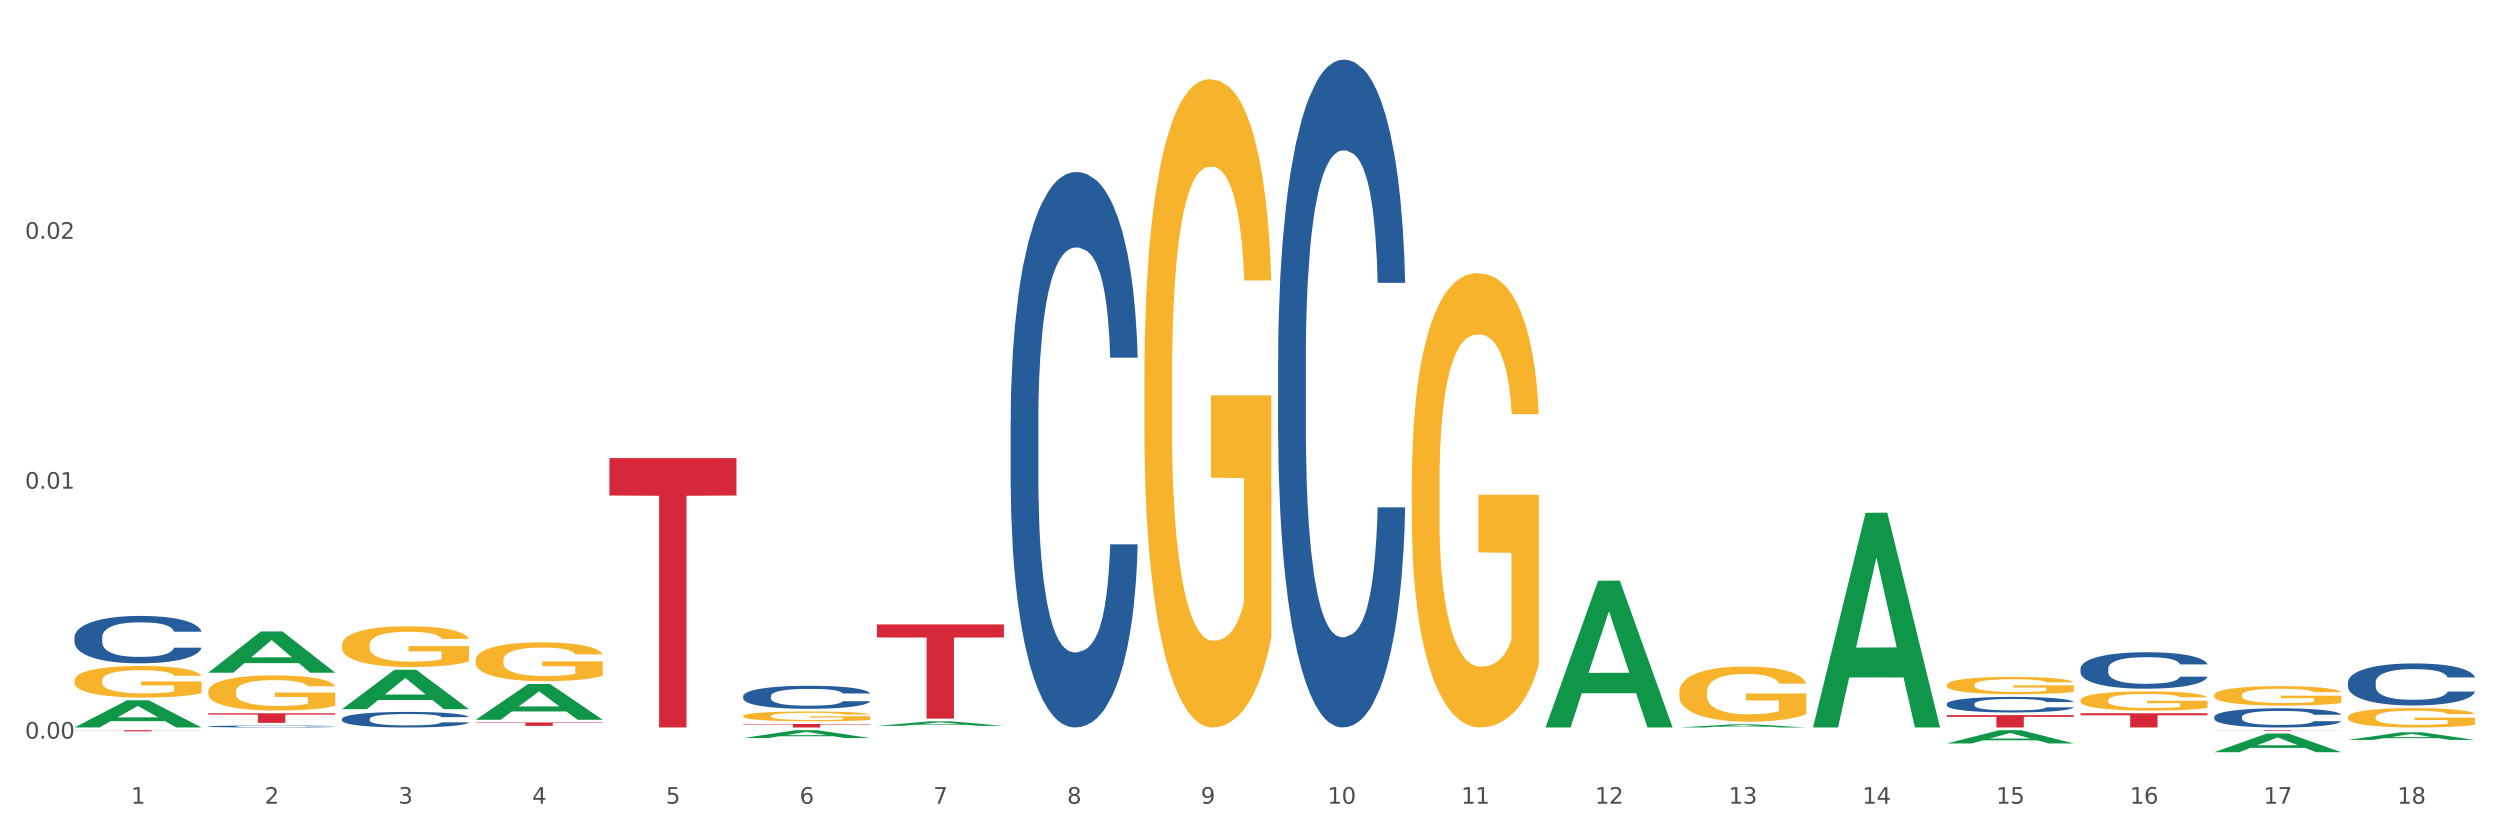 <?xml version="1.0" encoding="utf-8" standalone="no"?>
<!DOCTYPE svg PUBLIC "-//W3C//DTD SVG 1.1//EN"
  "http://www.w3.org/Graphics/SVG/1.1/DTD/svg11.dtd">
<svg xmlns:xlink="http://www.w3.org/1999/xlink" width="1080pt" height="360pt" viewBox="0 0 1080 360" xmlns="http://www.w3.org/2000/svg" version="1.1">
 <rect x="0" y="0" width="1080" height="360" fill="#333333" stroke="none"/>
 <defs>
  <style type="text/css">*{stroke-linejoin: round; stroke-linecap: butt}</style>
 </defs>
 <g id="figure_1">
  <g id="patch_1">
   <path d="M 0 360 
L 1080 360 
L 1080 0 
L 0 0 
z
" style="fill: #ffffff; stroke: #ffffff; stroke-linejoin: miter"/>
  </g>
  <g id="axes_1">
   <g id="matplotlib.axis_1">
    <g id="xtick_1">
     <g id="text_1">
      <!-- 1 -->
      <g style="fill: #4d4d4d" transform="translate(56.563 347.204) scale(0.096 -0.096)">
       <defs>
        <path id="DejaVuSans-31" d="M 794 531 
L 1825 531 
L 1825 4091 
L 703 3866 
L 703 4441 
L 1819 4666 
L 2450 4666 
L 2450 531 
L 3481 531 
L 3481 0 
L 794 0 
L 794 531 
z
" transform="scale(0.016)"/>
       </defs>
       <use xlink:href="#DejaVuSans-31"/>
      </g>
     </g>
    </g>
    <g id="xtick_2">
     <g id="text_2">
      <!-- 2 -->
      <g style="fill: #4d4d4d" transform="translate(114.336 347.204) scale(0.096 -0.096)">
       <defs>
        <path id="DejaVuSans-32" d="M 1228 531 
L 3431 531 
L 3431 0 
L 469 0 
L 469 531 
Q 828 903 1448 1529 
Q 2069 2156 2228 2338 
Q 2531 2678 2651 2914 
Q 2772 3150 2772 3378 
Q 2772 3750 2511 3984 
Q 2250 4219 1831 4219 
Q 1534 4219 1204 4116 
Q 875 4013 500 3803 
L 500 4441 
Q 881 4594 1212 4672 
Q 1544 4750 1819 4750 
Q 2544 4750 2975 4387 
Q 3406 4025 3406 3419 
Q 3406 3131 3298 2873 
Q 3191 2616 2906 2266 
Q 2828 2175 2409 1742 
Q 1991 1309 1228 531 
z
" transform="scale(0.016)"/>
       </defs>
       <use xlink:href="#DejaVuSans-32"/>
      </g>
     </g>
    </g>
    <g id="xtick_3">
     <g id="text_3">
      <!-- 3 -->
      <g style="fill: #4d4d4d" transform="translate(172.109 347.204) scale(0.096 -0.096)">
       <defs>
        <path id="DejaVuSans-33" d="M 2597 2516 
Q 3050 2419 3304 2112 
Q 3559 1806 3559 1356 
Q 3559 666 3084 287 
Q 2609 -91 1734 -91 
Q 1441 -91 1130 -33 
Q 819 25 488 141 
L 488 750 
Q 750 597 1062 519 
Q 1375 441 1716 441 
Q 2309 441 2620 675 
Q 2931 909 2931 1356 
Q 2931 1769 2642 2001 
Q 2353 2234 1838 2234 
L 1294 2234 
L 1294 2753 
L 1863 2753 
Q 2328 2753 2575 2939 
Q 2822 3125 2822 3475 
Q 2822 3834 2567 4026 
Q 2313 4219 1838 4219 
Q 1578 4219 1281 4162 
Q 984 4106 628 3988 
L 628 4550 
Q 988 4650 1302 4700 
Q 1616 4750 1894 4750 
Q 2613 4750 3031 4423 
Q 3450 4097 3450 3541 
Q 3450 3153 3228 2886 
Q 3006 2619 2597 2516 
z
" transform="scale(0.016)"/>
       </defs>
       <use xlink:href="#DejaVuSans-33"/>
      </g>
     </g>
    </g>
    <g id="xtick_4">
     <g id="text_4">
      <!-- 4 -->
      <g style="fill: #4d4d4d" transform="translate(229.882 347.204) scale(0.096 -0.096)">
       <defs>
        <path id="DejaVuSans-34" d="M 2419 4116 
L 825 1625 
L 2419 1625 
L 2419 4116 
z
M 2253 4666 
L 3047 4666 
L 3047 1625 
L 3713 1625 
L 3713 1100 
L 3047 1100 
L 3047 0 
L 2419 0 
L 2419 1100 
L 313 1100 
L 313 1709 
L 2253 4666 
z
" transform="scale(0.016)"/>
       </defs>
       <use xlink:href="#DejaVuSans-34"/>
      </g>
     </g>
    </g>
    <g id="xtick_5">
     <g id="text_5">
      <!-- 5 -->
      <g style="fill: #4d4d4d" transform="translate(287.655 347.204) scale(0.096 -0.096)">
       <defs>
        <path id="DejaVuSans-35" d="M 691 4666 
L 3169 4666 
L 3169 4134 
L 1269 4134 
L 1269 2991 
Q 1406 3038 1543 3061 
Q 1681 3084 1819 3084 
Q 2600 3084 3056 2656 
Q 3513 2228 3513 1497 
Q 3513 744 3044 326 
Q 2575 -91 1722 -91 
Q 1428 -91 1123 -41 
Q 819 9 494 109 
L 494 744 
Q 775 591 1075 516 
Q 1375 441 1709 441 
Q 2250 441 2565 725 
Q 2881 1009 2881 1497 
Q 2881 1984 2565 2268 
Q 2250 2553 1709 2553 
Q 1456 2553 1204 2497 
Q 953 2441 691 2322 
L 691 4666 
z
" transform="scale(0.016)"/>
       </defs>
       <use xlink:href="#DejaVuSans-35"/>
      </g>
     </g>
    </g>
    <g id="xtick_6">
     <g id="text_6">
      <!-- 6 -->
      <g style="fill: #4d4d4d" transform="translate(345.428 347.204) scale(0.096 -0.096)">
       <defs>
        <path id="DejaVuSans-36" d="M 2113 2584 
Q 1688 2584 1439 2293 
Q 1191 2003 1191 1497 
Q 1191 994 1439 701 
Q 1688 409 2113 409 
Q 2538 409 2786 701 
Q 3034 994 3034 1497 
Q 3034 2003 2786 2293 
Q 2538 2584 2113 2584 
z
M 3366 4563 
L 3366 3988 
Q 3128 4100 2886 4159 
Q 2644 4219 2406 4219 
Q 1781 4219 1451 3797 
Q 1122 3375 1075 2522 
Q 1259 2794 1537 2939 
Q 1816 3084 2150 3084 
Q 2853 3084 3261 2657 
Q 3669 2231 3669 1497 
Q 3669 778 3244 343 
Q 2819 -91 2113 -91 
Q 1303 -91 875 529 
Q 447 1150 447 2328 
Q 447 3434 972 4092 
Q 1497 4750 2381 4750 
Q 2619 4750 2861 4703 
Q 3103 4656 3366 4563 
z
" transform="scale(0.016)"/>
       </defs>
       <use xlink:href="#DejaVuSans-36"/>
      </g>
     </g>
    </g>
    <g id="xtick_7">
     <g id="text_7">
      <!-- 7 -->
      <g style="fill: #4d4d4d" transform="translate(403.201 347.204) scale(0.096 -0.096)">
       <defs>
        <path id="DejaVuSans-37" d="M 525 4666 
L 3525 4666 
L 3525 4397 
L 1831 0 
L 1172 0 
L 2766 4134 
L 525 4134 
L 525 4666 
z
" transform="scale(0.016)"/>
       </defs>
       <use xlink:href="#DejaVuSans-37"/>
      </g>
     </g>
    </g>
    <g id="xtick_8">
     <g id="text_8">
      <!-- 8 -->
      <g style="fill: #4d4d4d" transform="translate(460.974 347.204) scale(0.096 -0.096)">
       <defs>
        <path id="DejaVuSans-38" d="M 2034 2216 
Q 1584 2216 1326 1975 
Q 1069 1734 1069 1313 
Q 1069 891 1326 650 
Q 1584 409 2034 409 
Q 2484 409 2743 651 
Q 3003 894 3003 1313 
Q 3003 1734 2745 1975 
Q 2488 2216 2034 2216 
z
M 1403 2484 
Q 997 2584 770 2862 
Q 544 3141 544 3541 
Q 544 4100 942 4425 
Q 1341 4750 2034 4750 
Q 2731 4750 3128 4425 
Q 3525 4100 3525 3541 
Q 3525 3141 3298 2862 
Q 3072 2584 2669 2484 
Q 3125 2378 3379 2068 
Q 3634 1759 3634 1313 
Q 3634 634 3220 271 
Q 2806 -91 2034 -91 
Q 1263 -91 848 271 
Q 434 634 434 1313 
Q 434 1759 690 2068 
Q 947 2378 1403 2484 
z
M 1172 3481 
Q 1172 3119 1398 2916 
Q 1625 2713 2034 2713 
Q 2441 2713 2670 2916 
Q 2900 3119 2900 3481 
Q 2900 3844 2670 4047 
Q 2441 4250 2034 4250 
Q 1625 4250 1398 4047 
Q 1172 3844 1172 3481 
z
" transform="scale(0.016)"/>
       </defs>
       <use xlink:href="#DejaVuSans-38"/>
      </g>
     </g>
    </g>
    <g id="xtick_9">
     <g id="text_9">
      <!-- 9 -->
      <g style="fill: #4d4d4d" transform="translate(518.747 347.204) scale(0.096 -0.096)">
       <defs>
        <path id="DejaVuSans-39" d="M 703 97 
L 703 672 
Q 941 559 1184 500 
Q 1428 441 1663 441 
Q 2288 441 2617 861 
Q 2947 1281 2994 2138 
Q 2813 1869 2534 1725 
Q 2256 1581 1919 1581 
Q 1219 1581 811 2004 
Q 403 2428 403 3163 
Q 403 3881 828 4315 
Q 1253 4750 1959 4750 
Q 2769 4750 3195 4129 
Q 3622 3509 3622 2328 
Q 3622 1225 3098 567 
Q 2575 -91 1691 -91 
Q 1453 -91 1209 -44 
Q 966 3 703 97 
z
M 1959 2075 
Q 2384 2075 2632 2365 
Q 2881 2656 2881 3163 
Q 2881 3666 2632 3958 
Q 2384 4250 1959 4250 
Q 1534 4250 1286 3958 
Q 1038 3666 1038 3163 
Q 1038 2656 1286 2365 
Q 1534 2075 1959 2075 
z
" transform="scale(0.016)"/>
       </defs>
       <use xlink:href="#DejaVuSans-39"/>
      </g>
     </g>
    </g>
    <g id="xtick_10">
     <g id="text_10">
      <!-- 10 -->
      <g style="fill: #4d4d4d" transform="translate(573.466 347.204) scale(0.096 -0.096)">
       <defs>
        <path id="DejaVuSans-30" d="M 2034 4250 
Q 1547 4250 1301 3770 
Q 1056 3291 1056 2328 
Q 1056 1369 1301 889 
Q 1547 409 2034 409 
Q 2525 409 2770 889 
Q 3016 1369 3016 2328 
Q 3016 3291 2770 3770 
Q 2525 4250 2034 4250 
z
M 2034 4750 
Q 2819 4750 3233 4129 
Q 3647 3509 3647 2328 
Q 3647 1150 3233 529 
Q 2819 -91 2034 -91 
Q 1250 -91 836 529 
Q 422 1150 422 2328 
Q 422 3509 836 4129 
Q 1250 4750 2034 4750 
z
" transform="scale(0.016)"/>
       </defs>
       <use xlink:href="#DejaVuSans-31"/>
       <use xlink:href="#DejaVuSans-30" transform="translate(63.623 0)"/>
      </g>
     </g>
    </g>
    <g id="xtick_11">
     <g id="text_11">
      <!-- 11 -->
      <g style="fill: #4d4d4d" transform="translate(631.239 347.204) scale(0.096 -0.096)">
       <use xlink:href="#DejaVuSans-31"/>
       <use xlink:href="#DejaVuSans-31" transform="translate(63.623 0)"/>
      </g>
     </g>
    </g>
    <g id="xtick_12">
     <g id="text_12">
      <!-- 12 -->
      <g style="fill: #4d4d4d" transform="translate(689.012 347.204) scale(0.096 -0.096)">
       <use xlink:href="#DejaVuSans-31"/>
       <use xlink:href="#DejaVuSans-32" transform="translate(63.623 0)"/>
      </g>
     </g>
    </g>
    <g id="xtick_13">
     <g id="text_13">
      <!-- 13 -->
      <g style="fill: #4d4d4d" transform="translate(746.785 347.204) scale(0.096 -0.096)">
       <use xlink:href="#DejaVuSans-31"/>
       <use xlink:href="#DejaVuSans-33" transform="translate(63.623 0)"/>
      </g>
     </g>
    </g>
    <g id="xtick_14">
     <g id="text_14">
      <!-- 14 -->
      <g style="fill: #4d4d4d" transform="translate(804.558 347.204) scale(0.096 -0.096)">
       <use xlink:href="#DejaVuSans-31"/>
       <use xlink:href="#DejaVuSans-34" transform="translate(63.623 0)"/>
      </g>
     </g>
    </g>
    <g id="xtick_15">
     <g id="text_15">
      <!-- 15 -->
      <g style="fill: #4d4d4d" transform="translate(862.331 347.204) scale(0.096 -0.096)">
       <use xlink:href="#DejaVuSans-31"/>
       <use xlink:href="#DejaVuSans-35" transform="translate(63.623 0)"/>
      </g>
     </g>
    </g>
    <g id="xtick_16">
     <g id="text_16">
      <!-- 16 -->
      <g style="fill: #4d4d4d" transform="translate(920.104 347.204) scale(0.096 -0.096)">
       <use xlink:href="#DejaVuSans-31"/>
       <use xlink:href="#DejaVuSans-36" transform="translate(63.623 0)"/>
      </g>
     </g>
    </g>
    <g id="xtick_17">
     <g id="text_17">
      <!-- 17 -->
      <g style="fill: #4d4d4d" transform="translate(977.877 347.204) scale(0.096 -0.096)">
       <use xlink:href="#DejaVuSans-31"/>
       <use xlink:href="#DejaVuSans-37" transform="translate(63.623 0)"/>
      </g>
     </g>
    </g>
    <g id="xtick_18">
     <g id="text_18">
      <!-- 18 -->
      <g style="fill: #4d4d4d" transform="translate(1035.65 347.204) scale(0.096 -0.096)">
       <use xlink:href="#DejaVuSans-31"/>
       <use xlink:href="#DejaVuSans-38" transform="translate(63.623 0)"/>
      </g>
     </g>
    </g>
    <g id="xtick_19"/>
    <g id="xtick_20"/>
    <g id="xtick_21"/>
    <g id="xtick_22"/>
    <g id="xtick_23"/>
    <g id="xtick_24"/>
    <g id="xtick_25"/>
    <g id="xtick_26"/>
    <g id="xtick_27"/>
    <g id="xtick_28"/>
    <g id="xtick_29"/>
    <g id="xtick_30"/>
    <g id="xtick_31"/>
    <g id="xtick_32"/>
    <g id="xtick_33"/>
    <g id="xtick_34"/>
    <g id="xtick_35"/>
   </g>
   <g id="matplotlib.axis_2">
    <g id="ytick_1">
     <g id="text_19">
      <!-- 0.00 -->
      <g style="fill: #4d4d4d" transform="translate(10.8 319.082) scale(0.096 -0.096)">
       <defs>
        <path id="DejaVuSans-2e" d="M 684 794 
L 1344 794 
L 1344 0 
L 684 0 
L 684 794 
z
" transform="scale(0.016)"/>
       </defs>
       <use xlink:href="#DejaVuSans-30"/>
       <use xlink:href="#DejaVuSans-2e" transform="translate(63.623 0)"/>
       <use xlink:href="#DejaVuSans-30" transform="translate(95.41 0)"/>
       <use xlink:href="#DejaVuSans-30" transform="translate(159.033 0)"/>
      </g>
     </g>
    </g>
    <g id="ytick_2">
     <g id="text_20">
      <!-- 0.01 -->
      <g style="fill: #4d4d4d" transform="translate(10.8 211.118) scale(0.096 -0.096)">
       <use xlink:href="#DejaVuSans-30"/>
       <use xlink:href="#DejaVuSans-2e" transform="translate(63.623 0)"/>
       <use xlink:href="#DejaVuSans-30" transform="translate(95.41 0)"/>
       <use xlink:href="#DejaVuSans-31" transform="translate(159.033 0)"/>
      </g>
     </g>
    </g>
    <g id="ytick_3">
     <g id="text_21">
      <!-- 0.02 -->
      <g style="fill: #4d4d4d" transform="translate(10.8 103.154) scale(0.096 -0.096)">
       <use xlink:href="#DejaVuSans-30"/>
       <use xlink:href="#DejaVuSans-2e" transform="translate(63.623 0)"/>
       <use xlink:href="#DejaVuSans-30" transform="translate(95.41 0)"/>
       <use xlink:href="#DejaVuSans-32" transform="translate(159.033 0)"/>
      </g>
     </g>
    </g>
    <g id="ytick_4"/>
    <g id="ytick_5"/>
    <g id="ytick_6"/>
   </g>
   <g id="PolyCollection_1">
    <path d="M 32.175 314.254 
L 32.232 314.243 
L 54.864 302.528 
L 64.257 302.517 
L 87.059 314.276 
L 76.196 314.276 
L 71.273 311.538 
L 47.905 311.538 
L 47.735 311.582 
L 42.982 314.276 
L 32.175 314.276 
L 32.175 314.254 
L 50.847 309.904 
L 68.331 309.893 
L 59.674 305.024 
L 59.561 305.002 
L 59.447 305.035 
L 50.79 309.893 
L 50.847 309.904 
L 32.175 314.254 
z
" clip-path="url(#p645cd8b12c)" style="fill: #109648"/>
    <path d="M 89.948 308.12 
L 144.832 308.12 
L 144.832 308.697 
L 123.243 308.701 
L 123.243 312.272 
L 111.407 312.272 
L 111.407 308.701 
L 89.948 308.697 
L 89.948 308.124 
L 89.948 308.12 
z
" clip-path="url(#p645cd8b12c)" style="fill: #d62839"/>
    <path d="M 32.175 315.435 
L 87.059 315.435 
L 87.059 315.51 
L 65.47 315.51 
L 65.47 315.972 
L 53.635 315.972 
L 53.635 315.51 
L 32.175 315.51 
L 32.175 315.435 
L 32.175 315.435 
z
" clip-path="url(#p645cd8b12c)" style="fill: #d62839"/>
    <path d="M 89.948 313.811 
L 90.013 313.81 
L 90.013 313.788 
L 90.207 313.759 
L 90.921 313.705 
L 91.829 313.664 
L 93.386 313.616 
L 94.23 313.596 
L 95.333 313.574 
L 97.603 313.537 
L 100.198 313.506 
L 102.015 313.489 
L 103.377 313.479 
L 106.426 313.459 
L 108.178 313.451 
L 109.994 313.444 
L 111.551 313.439 
L 114.146 313.434 
L 116.222 313.432 
L 118.623 313.431 
L 120.634 313.432 
L 123.294 313.435 
L 127.186 313.444 
L 128.678 313.449 
L 130.69 313.459 
L 132.766 313.471 
L 134.452 313.483 
L 136.399 313.501 
L 138.41 313.524 
L 140.356 313.554 
L 141.718 313.581 
L 142.821 313.609 
L 143.794 313.644 
L 144.508 313.682 
L 144.832 313.713 
L 132.96 313.713 
L 132.636 313.685 
L 131.987 313.654 
L 131.338 313.633 
L 130.625 313.616 
L 129.522 313.597 
L 128.549 313.584 
L 126.927 313.57 
L 125.435 313.56 
L 124.202 313.555 
L 122.71 313.55 
L 119.531 313.546 
L 117.26 313.546 
L 115.833 313.547 
L 114.082 313.551 
L 112.589 313.557 
L 110.838 313.566 
L 109.475 313.576 
L 108.113 313.589 
L 107.335 313.598 
L 106.167 313.615 
L 105.388 313.629 
L 104.35 313.653 
L 103.766 313.67 
L 102.728 313.714 
L 102.274 313.747 
L 102.08 313.769 
L 101.95 313.794 
L 101.95 313.914 
L 102.339 313.968 
L 102.663 313.991 
L 103.183 314.018 
L 104.156 314.052 
L 105.583 314.085 
L 107.075 314.109 
L 108.308 314.123 
L 109.475 314.134 
L 110.643 314.143 
L 112.07 314.15 
L 113.238 314.155 
L 114.99 314.16 
L 117.066 314.162 
L 118.688 314.162 
L 121.996 314.158 
L 123.488 314.154 
L 124.916 314.149 
L 126.473 314.14 
L 127.705 314.131 
L 128.419 314.124 
L 129.587 314.109 
L 130.495 314.094 
L 131.273 314.076 
L 131.792 314.061 
L 132.376 314.038 
L 132.83 314.011 
L 132.96 313.997 
L 144.832 313.997 
L 144.573 314.025 
L 144.119 314.052 
L 143.21 314.089 
L 142.497 314.109 
L 141.394 314.135 
L 140.226 314.157 
L 138.604 314.18 
L 137.112 314.198 
L 135.555 314.214 
L 133.868 314.228 
L 130.819 314.247 
L 129.716 314.252 
L 127.381 314.262 
L 125.564 314.267 
L 122.905 314.272 
L 120.18 314.275 
L 117.325 314.276 
L 114.795 314.275 
L 112.006 314.27 
L 110.254 314.265 
L 108.308 314.258 
L 106.037 314.248 
L 103.896 314.235 
L 101.885 314.219 
L 100.004 314.201 
L 98.252 314.181 
L 95.981 314.148 
L 94.295 314.116 
L 93.062 314.086 
L 92.219 314.06 
L 91.375 314.028 
L 90.921 314.005 
L 90.207 313.951 
L 89.948 313.901 
L 89.948 313.811 
z
" clip-path="url(#p645cd8b12c)" style="fill: #255c99"/>
    <path d="M 1014.316 309.776 
L 1014.38 309.769 
L 1014.38 309.494 
L 1014.51 309.257 
L 1015.158 308.684 
L 1016.13 308.21 
L 1016.843 307.958 
L 1017.556 307.752 
L 1018.398 307.545 
L 1019.435 307.331 
L 1021.314 307.018 
L 1022.48 306.858 
L 1023.906 306.69 
L 1026.498 306.445 
L 1028.377 306.308 
L 1030.321 306.193 
L 1033.496 306.055 
L 1035.57 305.994 
L 1037.773 305.948 
L 1040.429 305.918 
L 1042.438 305.91 
L 1046.845 305.933 
L 1050.603 306.002 
L 1052.417 306.055 
L 1054.75 306.147 
L 1055.981 306.208 
L 1057.99 306.33 
L 1060.063 306.491 
L 1061.489 306.628 
L 1063.627 306.888 
L 1065.247 307.148 
L 1066.738 307.469 
L 1067.515 307.69 
L 1068.098 307.897 
L 1068.617 308.134 
L 1069.135 308.508 
L 1057.471 308.508 
L 1057.018 308.241 
L 1056.305 307.988 
L 1055.268 307.744 
L 1054.361 307.591 
L 1052.806 307.4 
L 1051.38 307.278 
L 1049.89 307.186 
L 1048.076 307.11 
L 1046.65 307.072 
L 1044.641 307.041 
L 1040.689 307.049 
L 1038.032 307.11 
L 1036.218 307.186 
L 1035.051 307.255 
L 1034.014 307.331 
L 1032.848 307.438 
L 1031.487 307.599 
L 1030.515 307.744 
L 1029.543 307.927 
L 1028.766 308.111 
L 1028.053 308.325 
L 1027.47 308.554 
L 1027.016 308.791 
L 1026.627 309.081 
L 1026.303 309.562 
L 1026.303 310.609 
L 1026.433 310.846 
L 1026.757 311.159 
L 1027.146 311.396 
L 1027.794 311.679 
L 1028.377 311.87 
L 1029.479 312.145 
L 1030.71 312.374 
L 1031.682 312.519 
L 1032.654 312.641 
L 1034.338 312.809 
L 1036.218 312.947 
L 1037.838 313.031 
L 1040.041 313.107 
L 1041.531 313.138 
L 1042.827 313.153 
L 1046.002 313.153 
L 1048.27 313.13 
L 1050.797 313.077 
L 1052.741 313.008 
L 1054.361 312.924 
L 1056.176 312.786 
L 1057.342 312.657 
L 1057.342 311.06 
L 1043.086 311.052 
L 1043.086 309.99 
L 1069.2 309.99 
L 1069.2 313.107 
L 1068.098 313.268 
L 1066.867 313.413 
L 1065.571 313.543 
L 1063.627 313.703 
L 1061.295 313.856 
L 1059.221 313.963 
L 1057.018 314.055 
L 1054.426 314.139 
L 1051.056 314.215 
L 1048.983 314.246 
L 1046.391 314.269 
L 1043.345 314.276 
L 1040.689 314.261 
L 1038.097 314.223 
L 1035.375 314.154 
L 1032.718 314.055 
L 1030.71 313.955 
L 1028.701 313.833 
L 1026.563 313.673 
L 1024.878 313.52 
L 1023.582 313.382 
L 1022.156 313.207 
L 1020.601 312.977 
L 1019.435 312.771 
L 1018.398 312.557 
L 1017.296 312.282 
L 1016.519 312.045 
L 1015.741 311.747 
L 1015.288 311.526 
L 1014.769 311.182 
L 1014.38 310.701 
L 1014.316 309.776 
z
" clip-path="url(#p645cd8b12c)" style="fill: #f7b32b"/>
    <path d="M 956.543 300.309 
L 956.607 300.301 
L 956.607 300.024 
L 956.737 299.786 
L 957.385 299.21 
L 958.357 298.733 
L 959.07 298.48 
L 959.783 298.272 
L 960.625 298.065 
L 961.662 297.85 
L 963.541 297.535 
L 964.707 297.374 
L 966.133 297.204 
L 968.725 296.959 
L 970.604 296.82 
L 972.548 296.705 
L 975.723 296.567 
L 977.797 296.505 
L 980 296.459 
L 982.656 296.428 
L 984.665 296.421 
L 989.072 296.444 
L 992.83 296.513 
L 994.644 296.567 
L 996.977 296.659 
L 998.208 296.72 
L 1000.217 296.843 
L 1002.29 297.005 
L 1003.716 297.143 
L 1005.854 297.404 
L 1007.474 297.665 
L 1008.965 297.988 
L 1009.742 298.211 
L 1010.325 298.418 
L 1010.844 298.657 
L 1011.362 299.033 
L 999.698 299.033 
L 999.245 298.764 
L 998.532 298.511 
L 997.495 298.265 
L 996.588 298.111 
L 995.033 297.919 
L 993.607 297.796 
L 992.117 297.704 
L 990.303 297.627 
L 988.877 297.589 
L 986.868 297.558 
L 982.916 297.566 
L 980.259 297.627 
L 978.445 297.704 
L 977.278 297.773 
L 976.241 297.85 
L 975.075 297.957 
L 973.714 298.119 
L 972.742 298.265 
L 971.77 298.449 
L 970.993 298.634 
L 970.28 298.849 
L 969.697 299.079 
L 969.243 299.317 
L 968.854 299.609 
L 968.53 300.093 
L 968.53 301.146 
L 968.66 301.384 
L 968.984 301.699 
L 969.373 301.937 
L 970.021 302.222 
L 970.604 302.414 
L 971.706 302.69 
L 972.937 302.921 
L 973.909 303.067 
L 974.881 303.19 
L 976.565 303.359 
L 978.445 303.497 
L 980.065 303.582 
L 982.268 303.658 
L 983.758 303.689 
L 985.054 303.705 
L 988.229 303.705 
L 990.497 303.682 
L 993.024 303.628 
L 994.968 303.559 
L 996.588 303.474 
L 998.403 303.336 
L 999.569 303.205 
L 999.569 301.599 
L 985.313 301.592 
L 985.313 300.524 
L 1011.427 300.524 
L 1011.427 303.658 
L 1010.325 303.82 
L 1009.094 303.966 
L 1007.798 304.096 
L 1005.854 304.258 
L 1003.522 304.411 
L 1001.448 304.519 
L 999.245 304.611 
L 996.653 304.696 
L 993.283 304.773 
L 991.21 304.803 
L 988.618 304.826 
L 985.572 304.834 
L 982.916 304.819 
L 980.324 304.78 
L 977.602 304.711 
L 974.945 304.611 
L 972.937 304.511 
L 970.928 304.388 
L 968.79 304.227 
L 967.105 304.073 
L 965.809 303.935 
L 964.383 303.758 
L 962.828 303.528 
L 961.662 303.32 
L 960.625 303.105 
L 959.523 302.829 
L 958.746 302.59 
L 957.968 302.291 
L 957.515 302.068 
L 956.996 301.722 
L 956.607 301.238 
L 956.543 300.309 
z
" clip-path="url(#p645cd8b12c)" style="fill: #f7b32b"/>
    <path d="M 898.77 302.513 
L 898.835 302.506 
L 898.835 302.233 
L 898.964 301.998 
L 899.612 301.429 
L 900.584 300.959 
L 901.297 300.709 
L 902.01 300.504 
L 902.852 300.299 
L 903.889 300.087 
L 905.768 299.776 
L 906.934 299.617 
L 908.36 299.45 
L 910.952 299.208 
L 912.831 299.071 
L 914.775 298.957 
L 917.95 298.821 
L 920.024 298.76 
L 922.227 298.715 
L 924.884 298.684 
L 926.892 298.677 
L 931.299 298.7 
L 935.057 298.768 
L 936.871 298.821 
L 939.204 298.912 
L 940.435 298.973 
L 942.444 299.094 
L 944.517 299.253 
L 945.943 299.39 
L 948.081 299.647 
L 949.701 299.905 
L 951.192 300.224 
L 951.969 300.443 
L 952.552 300.648 
L 953.071 300.883 
L 953.589 301.255 
L 941.926 301.255 
L 941.472 300.989 
L 940.759 300.739 
L 939.722 300.496 
L 938.815 300.345 
L 937.26 300.155 
L 935.834 300.034 
L 934.344 299.943 
L 932.53 299.867 
L 931.104 299.829 
L 929.095 299.799 
L 925.143 299.807 
L 922.486 299.867 
L 920.672 299.943 
L 919.505 300.011 
L 918.468 300.087 
L 917.302 300.193 
L 915.941 300.352 
L 914.969 300.496 
L 913.997 300.678 
L 913.22 300.86 
L 912.507 301.073 
L 911.924 301.3 
L 911.47 301.535 
L 911.081 301.823 
L 910.757 302.301 
L 910.757 303.34 
L 910.887 303.575 
L 911.211 303.886 
L 911.6 304.121 
L 912.248 304.401 
L 912.831 304.591 
L 913.933 304.864 
L 915.164 305.091 
L 916.136 305.235 
L 917.108 305.356 
L 918.792 305.523 
L 920.672 305.66 
L 922.292 305.743 
L 924.495 305.819 
L 925.985 305.849 
L 927.281 305.864 
L 930.456 305.864 
L 932.724 305.842 
L 935.251 305.789 
L 937.195 305.72 
L 938.815 305.637 
L 940.63 305.5 
L 941.796 305.372 
L 941.796 303.787 
L 927.54 303.779 
L 927.54 302.726 
L 953.654 302.726 
L 953.654 305.819 
L 952.552 305.978 
L 951.321 306.122 
L 950.025 306.251 
L 948.081 306.41 
L 945.749 306.562 
L 943.675 306.668 
L 941.472 306.759 
L 938.88 306.842 
L 935.51 306.918 
L 933.437 306.949 
L 930.845 306.971 
L 927.799 306.979 
L 925.143 306.964 
L 922.551 306.926 
L 919.829 306.858 
L 917.172 306.759 
L 915.164 306.66 
L 913.155 306.539 
L 911.017 306.38 
L 909.332 306.228 
L 908.036 306.092 
L 906.61 305.917 
L 905.055 305.69 
L 903.889 305.485 
L 902.852 305.273 
L 901.75 305 
L 900.973 304.765 
L 900.195 304.469 
L 899.742 304.249 
L 899.223 303.908 
L 898.835 303.431 
L 898.77 302.513 
z
" clip-path="url(#p645cd8b12c)" style="fill: #f7b32b"/>
    <path d="M 840.997 295.883 
L 841.062 295.876 
L 841.062 295.631 
L 841.191 295.42 
L 841.839 294.909 
L 842.811 294.486 
L 843.524 294.261 
L 844.237 294.077 
L 845.079 293.893 
L 846.116 293.702 
L 847.995 293.423 
L 849.161 293.28 
L 850.587 293.13 
L 853.179 292.912 
L 855.058 292.789 
L 857.002 292.687 
L 860.177 292.565 
L 862.251 292.51 
L 864.454 292.469 
L 867.111 292.442 
L 869.119 292.435 
L 873.526 292.456 
L 877.284 292.517 
L 879.098 292.565 
L 881.431 292.646 
L 882.662 292.701 
L 884.671 292.81 
L 886.744 292.953 
L 888.17 293.076 
L 890.308 293.307 
L 891.928 293.539 
L 893.419 293.825 
L 894.196 294.023 
L 894.779 294.207 
L 895.298 294.418 
L 895.816 294.752 
L 884.153 294.752 
L 883.699 294.513 
L 882.986 294.288 
L 881.949 294.07 
L 881.042 293.934 
L 879.487 293.764 
L 878.061 293.655 
L 876.571 293.573 
L 874.757 293.505 
L 873.331 293.471 
L 871.322 293.444 
L 867.37 293.45 
L 864.713 293.505 
L 862.899 293.573 
L 861.732 293.634 
L 860.695 293.702 
L 859.529 293.798 
L 858.168 293.941 
L 857.196 294.07 
L 856.224 294.234 
L 855.447 294.397 
L 854.734 294.588 
L 854.151 294.793 
L 853.697 295.004 
L 853.308 295.263 
L 852.984 295.692 
L 852.984 296.626 
L 853.114 296.837 
L 853.438 297.116 
L 853.827 297.327 
L 854.475 297.579 
L 855.058 297.75 
L 856.16 297.995 
L 857.391 298.2 
L 858.363 298.329 
L 859.335 298.438 
L 861.019 298.588 
L 862.899 298.711 
L 864.519 298.786 
L 866.722 298.854 
L 868.212 298.881 
L 869.508 298.895 
L 872.683 298.895 
L 874.951 298.874 
L 877.478 298.826 
L 879.422 298.765 
L 881.042 298.69 
L 882.857 298.567 
L 884.023 298.452 
L 884.023 297.028 
L 869.767 297.021 
L 869.767 296.074 
L 895.881 296.074 
L 895.881 298.854 
L 894.779 298.997 
L 893.548 299.126 
L 892.252 299.242 
L 890.308 299.385 
L 887.976 299.521 
L 885.902 299.617 
L 883.699 299.699 
L 881.107 299.774 
L 877.737 299.842 
L 875.664 299.869 
L 873.072 299.889 
L 870.026 299.896 
L 867.37 299.883 
L 864.778 299.848 
L 862.056 299.787 
L 859.4 299.699 
L 857.391 299.61 
L 855.382 299.501 
L 853.244 299.358 
L 851.559 299.222 
L 850.263 299.099 
L 848.837 298.942 
L 847.282 298.738 
L 846.116 298.554 
L 845.079 298.363 
L 843.977 298.118 
L 843.2 297.907 
L 842.422 297.641 
L 841.969 297.443 
L 841.45 297.137 
L 841.062 296.707 
L 840.997 295.883 
z
" clip-path="url(#p645cd8b12c)" style="fill: #f7b32b"/>
    <path d="M 725.451 298.954 
L 725.516 298.932 
L 725.516 298.15 
L 725.645 297.476 
L 726.293 295.845 
L 727.265 294.497 
L 727.978 293.779 
L 728.691 293.192 
L 729.533 292.605 
L 730.57 291.996 
L 732.449 291.105 
L 733.615 290.648 
L 735.041 290.17 
L 737.633 289.474 
L 739.512 289.083 
L 741.456 288.757 
L 744.631 288.365 
L 746.705 288.191 
L 748.908 288.061 
L 751.565 287.974 
L 753.573 287.952 
L 757.98 288.017 
L 761.738 288.213 
L 763.552 288.365 
L 765.885 288.626 
L 767.116 288.8 
L 769.125 289.148 
L 771.199 289.605 
L 772.624 289.996 
L 774.762 290.735 
L 776.382 291.474 
L 777.873 292.388 
L 778.65 293.018 
L 779.234 293.605 
L 779.752 294.279 
L 780.27 295.345 
L 768.607 295.345 
L 768.153 294.584 
L 767.44 293.866 
L 766.403 293.17 
L 765.496 292.736 
L 763.941 292.192 
L 762.516 291.844 
L 761.025 291.583 
L 759.211 291.366 
L 757.785 291.257 
L 755.776 291.17 
L 751.824 291.192 
L 749.167 291.366 
L 747.353 291.583 
L 746.186 291.779 
L 745.15 291.996 
L 743.983 292.301 
L 742.622 292.757 
L 741.65 293.17 
L 740.678 293.692 
L 739.901 294.214 
L 739.188 294.823 
L 738.605 295.475 
L 738.151 296.149 
L 737.762 296.975 
L 737.438 298.345 
L 737.438 301.324 
L 737.568 301.998 
L 737.892 302.89 
L 738.281 303.564 
L 738.929 304.368 
L 739.512 304.912 
L 740.614 305.694 
L 741.845 306.347 
L 742.817 306.76 
L 743.789 307.108 
L 745.474 307.586 
L 747.353 307.978 
L 748.973 308.217 
L 751.176 308.434 
L 752.666 308.521 
L 753.962 308.565 
L 757.137 308.565 
L 759.405 308.499 
L 761.932 308.347 
L 763.876 308.151 
L 765.496 307.912 
L 767.311 307.521 
L 768.477 307.151 
L 768.477 302.607 
L 754.221 302.585 
L 754.221 299.563 
L 780.335 299.563 
L 780.335 308.434 
L 779.234 308.891 
L 778.002 309.304 
L 776.706 309.673 
L 774.762 310.13 
L 772.43 310.565 
L 770.356 310.869 
L 768.153 311.13 
L 765.561 311.369 
L 762.192 311.587 
L 760.118 311.674 
L 757.526 311.739 
L 754.48 311.761 
L 751.824 311.717 
L 749.232 311.609 
L 746.51 311.413 
L 743.854 311.13 
L 741.845 310.848 
L 739.836 310.5 
L 737.698 310.043 
L 736.013 309.608 
L 734.717 309.217 
L 733.291 308.717 
L 731.736 308.064 
L 730.57 307.477 
L 729.533 306.869 
L 728.431 306.086 
L 727.654 305.412 
L 726.876 304.564 
L 726.423 303.933 
L 725.904 302.955 
L 725.516 301.585 
L 725.451 298.954 
z
" clip-path="url(#p645cd8b12c)" style="fill: #f7b32b"/>
    <path d="M 609.905 208.697 
L 609.97 208.518 
L 609.97 202.065 
L 610.099 196.508 
L 610.747 183.064 
L 611.719 171.95 
L 612.432 166.035 
L 613.145 161.195 
L 613.987 156.355 
L 615.024 151.336 
L 616.903 143.987 
L 618.069 140.223 
L 619.495 136.279 
L 622.087 130.543 
L 623.966 127.317 
L 625.91 124.628 
L 629.085 121.401 
L 631.159 119.967 
L 633.362 118.892 
L 636.019 118.175 
L 638.027 117.996 
L 642.434 118.533 
L 646.192 120.147 
L 648.006 121.401 
L 650.339 123.552 
L 651.57 124.986 
L 653.579 127.854 
L 655.653 131.619 
L 657.078 134.845 
L 659.216 140.94 
L 660.836 147.034 
L 662.327 154.563 
L 663.104 159.761 
L 663.688 164.601 
L 664.206 170.158 
L 664.724 178.941 
L 653.061 178.941 
L 652.607 172.667 
L 651.894 166.752 
L 650.857 161.016 
L 649.95 157.431 
L 648.395 152.95 
L 646.97 150.082 
L 645.479 147.931 
L 643.665 146.138 
L 642.239 145.242 
L 640.231 144.525 
L 636.278 144.704 
L 633.621 146.138 
L 631.807 147.931 
L 630.64 149.544 
L 629.604 151.336 
L 628.437 153.846 
L 627.076 157.61 
L 626.104 161.016 
L 625.132 165.318 
L 624.355 169.62 
L 623.642 174.639 
L 623.059 180.017 
L 622.605 185.573 
L 622.217 192.385 
L 621.893 203.678 
L 621.893 228.235 
L 622.022 233.792 
L 622.346 241.142 
L 622.735 246.698 
L 623.383 253.331 
L 623.966 257.812 
L 625.068 264.265 
L 626.299 269.643 
L 627.271 273.048 
L 628.243 275.916 
L 629.928 279.86 
L 631.807 283.086 
L 633.427 285.058 
L 635.63 286.851 
L 637.12 287.568 
L 638.416 287.926 
L 641.591 287.926 
L 643.859 287.388 
L 646.386 286.134 
L 648.33 284.52 
L 649.95 282.549 
L 651.765 279.322 
L 652.931 276.275 
L 652.931 238.811 
L 638.675 238.632 
L 638.675 213.716 
L 664.789 213.716 
L 664.789 286.851 
L 663.688 290.615 
L 662.456 294.021 
L 661.16 297.068 
L 659.216 300.832 
L 656.884 304.417 
L 654.81 306.927 
L 652.607 309.078 
L 650.015 311.05 
L 646.646 312.842 
L 644.572 313.559 
L 641.98 314.097 
L 638.935 314.276 
L 636.278 313.918 
L 633.686 313.021 
L 630.964 311.408 
L 628.308 309.078 
L 626.299 306.748 
L 624.29 303.88 
L 622.152 300.115 
L 620.467 296.53 
L 619.171 293.304 
L 617.745 289.181 
L 616.19 283.803 
L 615.024 278.964 
L 613.987 273.945 
L 612.886 267.492 
L 612.108 261.935 
L 611.33 254.944 
L 610.877 249.746 
L 610.358 241.679 
L 609.97 230.386 
L 609.905 208.697 
z
" clip-path="url(#p645cd8b12c)" style="fill: #f7b32b"/>
    <path d="M 494.359 163.614 
L 494.424 163.358 
L 494.424 154.149 
L 494.553 146.22 
L 495.201 127.035 
L 496.173 111.176 
L 496.886 102.735 
L 497.599 95.828 
L 498.441 88.922 
L 499.478 81.76 
L 501.357 71.272 
L 502.523 65.9 
L 503.949 60.273 
L 506.541 52.087 
L 508.42 47.483 
L 510.364 43.646 
L 513.539 39.042 
L 515.613 36.996 
L 517.816 35.461 
L 520.473 34.438 
L 522.481 34.182 
L 526.888 34.949 
L 530.646 37.251 
L 532.46 39.042 
L 534.793 42.111 
L 536.024 44.158 
L 538.033 48.251 
L 540.107 53.622 
L 541.532 58.226 
L 543.671 66.923 
L 545.29 75.62 
L 546.781 86.364 
L 547.558 93.782 
L 548.142 100.688 
L 548.66 108.618 
L 549.178 121.152 
L 537.515 121.152 
L 537.061 112.199 
L 536.348 103.758 
L 535.311 95.572 
L 534.404 90.457 
L 532.849 84.062 
L 531.424 79.969 
L 529.933 76.899 
L 528.119 74.342 
L 526.693 73.063 
L 524.685 72.039 
L 520.732 72.295 
L 518.075 74.342 
L 516.261 76.899 
L 515.094 79.202 
L 514.058 81.76 
L 512.891 85.341 
L 511.53 90.712 
L 510.558 95.572 
L 509.586 101.711 
L 508.809 107.851 
L 508.096 115.013 
L 507.513 122.687 
L 507.059 130.616 
L 506.671 140.336 
L 506.347 156.451 
L 506.347 191.495 
L 506.476 199.425 
L 506.8 209.912 
L 507.189 217.842 
L 507.837 227.306 
L 508.42 233.701 
L 509.522 242.91 
L 510.753 250.584 
L 511.725 255.444 
L 512.697 259.536 
L 514.382 265.164 
L 516.261 269.768 
L 517.881 272.582 
L 520.084 275.14 
L 521.574 276.163 
L 522.87 276.675 
L 526.045 276.675 
L 528.313 275.907 
L 530.84 274.117 
L 532.784 271.814 
L 534.404 269.001 
L 536.219 264.396 
L 537.385 260.048 
L 537.385 206.587 
L 523.129 206.331 
L 523.129 170.776 
L 549.243 170.776 
L 549.243 275.14 
L 548.142 280.511 
L 546.91 285.372 
L 545.614 289.72 
L 543.671 295.092 
L 541.338 300.208 
L 539.264 303.789 
L 537.061 306.858 
L 534.469 309.672 
L 531.1 312.23 
L 529.026 313.253 
L 526.434 314.02 
L 523.389 314.276 
L 520.732 313.765 
L 518.14 312.486 
L 515.418 310.184 
L 512.762 306.858 
L 510.753 303.533 
L 508.744 299.44 
L 506.606 294.068 
L 504.921 288.953 
L 503.625 284.348 
L 502.199 278.465 
L 500.644 270.791 
L 499.478 263.885 
L 498.441 256.723 
L 497.34 247.514 
L 496.562 239.584 
L 495.784 229.608 
L 495.331 222.19 
L 494.812 210.68 
L 494.424 194.565 
L 494.359 163.614 
z
" clip-path="url(#p645cd8b12c)" style="fill: #f7b32b"/>
    <path d="M 321.04 309.322 
L 321.105 309.318 
L 321.105 309.178 
L 321.234 309.058 
L 321.882 308.768 
L 322.854 308.528 
L 323.567 308.4 
L 324.28 308.295 
L 325.122 308.191 
L 326.159 308.082 
L 328.038 307.924 
L 329.205 307.842 
L 330.63 307.757 
L 333.222 307.633 
L 335.101 307.563 
L 337.045 307.505 
L 340.22 307.436 
L 342.294 307.405 
L 344.497 307.381 
L 347.154 307.366 
L 349.162 307.362 
L 353.569 307.374 
L 357.327 307.409 
L 359.141 307.436 
L 361.474 307.482 
L 362.705 307.513 
L 364.714 307.575 
L 366.788 307.656 
L 368.213 307.726 
L 370.352 307.858 
L 371.972 307.989 
L 373.462 308.152 
L 374.239 308.264 
L 374.823 308.369 
L 375.341 308.489 
L 375.859 308.679 
L 364.196 308.679 
L 363.742 308.543 
L 363.029 308.415 
L 361.993 308.291 
L 361.085 308.214 
L 359.53 308.117 
L 358.105 308.055 
L 356.614 308.009 
L 354.8 307.97 
L 353.374 307.951 
L 351.366 307.935 
L 347.413 307.939 
L 344.756 307.97 
L 342.942 308.009 
L 341.775 308.044 
L 340.739 308.082 
L 339.572 308.137 
L 338.212 308.218 
L 337.24 308.291 
L 336.268 308.384 
L 335.49 308.477 
L 334.777 308.586 
L 334.194 308.702 
L 333.74 308.822 
L 333.352 308.969 
L 333.028 309.213 
L 333.028 309.744 
L 333.157 309.864 
L 333.481 310.022 
L 333.87 310.142 
L 334.518 310.286 
L 335.101 310.383 
L 336.203 310.522 
L 337.434 310.638 
L 338.406 310.712 
L 339.378 310.774 
L 341.063 310.859 
L 342.942 310.928 
L 344.562 310.971 
L 346.765 311.01 
L 348.255 311.025 
L 349.551 311.033 
L 352.726 311.033 
L 354.994 311.021 
L 357.521 310.994 
L 359.465 310.959 
L 361.085 310.917 
L 362.9 310.847 
L 364.066 310.781 
L 364.066 309.972 
L 349.81 309.968 
L 349.81 309.43 
L 375.924 309.43 
L 375.924 311.01 
L 374.823 311.091 
L 373.591 311.165 
L 372.296 311.231 
L 370.352 311.312 
L 368.019 311.389 
L 365.945 311.444 
L 363.742 311.49 
L 361.15 311.533 
L 357.781 311.571 
L 355.707 311.587 
L 353.115 311.598 
L 350.07 311.602 
L 347.413 311.595 
L 344.821 311.575 
L 342.099 311.54 
L 339.443 311.49 
L 337.434 311.44 
L 335.425 311.378 
L 333.287 311.296 
L 331.602 311.219 
L 330.306 311.149 
L 328.881 311.06 
L 327.325 310.944 
L 326.159 310.839 
L 325.122 310.731 
L 324.021 310.592 
L 323.243 310.472 
L 322.465 310.321 
L 322.012 310.208 
L 321.493 310.034 
L 321.105 309.79 
L 321.04 309.322 
z
" clip-path="url(#p645cd8b12c)" style="fill: #f7b32b"/>
    <path d="M 205.494 285.253 
L 205.559 285.237 
L 205.559 284.685 
L 205.688 284.21 
L 206.336 283.061 
L 207.308 282.11 
L 208.021 281.604 
L 208.734 281.191 
L 209.576 280.777 
L 210.613 280.347 
L 212.492 279.719 
L 213.659 279.397 
L 215.084 279.06 
L 217.676 278.569 
L 219.555 278.293 
L 221.499 278.064 
L 224.674 277.788 
L 226.748 277.665 
L 228.951 277.573 
L 231.608 277.512 
L 233.616 277.496 
L 238.023 277.542 
L 241.781 277.68 
L 243.595 277.788 
L 245.928 277.972 
L 247.159 278.094 
L 249.168 278.339 
L 251.242 278.661 
L 252.667 278.937 
L 254.806 279.458 
L 256.426 279.98 
L 257.916 280.623 
L 258.694 281.068 
L 259.277 281.482 
L 259.795 281.957 
L 260.313 282.708 
L 248.65 282.708 
L 248.196 282.172 
L 247.483 281.666 
L 246.447 281.175 
L 245.539 280.869 
L 243.984 280.485 
L 242.559 280.24 
L 241.068 280.056 
L 239.254 279.903 
L 237.828 279.826 
L 235.82 279.765 
L 231.867 279.78 
L 229.21 279.903 
L 227.396 280.056 
L 226.229 280.194 
L 225.193 280.347 
L 224.026 280.562 
L 222.666 280.884 
L 221.694 281.175 
L 220.722 281.543 
L 219.944 281.911 
L 219.231 282.34 
L 218.648 282.8 
L 218.194 283.275 
L 217.806 283.858 
L 217.482 284.823 
L 217.482 286.923 
L 217.611 287.399 
L 217.935 288.027 
L 218.324 288.502 
L 218.972 289.069 
L 219.555 289.453 
L 220.657 290.004 
L 221.888 290.464 
L 222.86 290.755 
L 223.832 291.001 
L 225.517 291.338 
L 227.396 291.614 
L 229.016 291.782 
L 231.219 291.936 
L 232.709 291.997 
L 234.005 292.028 
L 237.18 292.028 
L 239.448 291.982 
L 241.975 291.874 
L 243.919 291.736 
L 245.539 291.568 
L 247.354 291.292 
L 248.52 291.031 
L 248.52 287.828 
L 234.264 287.812 
L 234.264 285.682 
L 260.378 285.682 
L 260.378 291.936 
L 259.277 292.258 
L 258.046 292.549 
L 256.75 292.809 
L 254.806 293.131 
L 252.473 293.438 
L 250.399 293.653 
L 248.196 293.836 
L 245.604 294.005 
L 242.235 294.158 
L 240.161 294.22 
L 237.569 294.266 
L 234.524 294.281 
L 231.867 294.25 
L 229.275 294.174 
L 226.553 294.036 
L 223.897 293.836 
L 221.888 293.637 
L 219.879 293.392 
L 217.741 293.07 
L 216.056 292.763 
L 214.76 292.488 
L 213.335 292.135 
L 211.779 291.675 
L 210.613 291.261 
L 209.576 290.832 
L 208.475 290.28 
L 207.697 289.805 
L 206.92 289.207 
L 206.466 288.763 
L 205.948 288.073 
L 205.559 287.107 
L 205.494 285.253 
z
" clip-path="url(#p645cd8b12c)" style="fill: #f7b32b"/>
    <path d="M 147.721 278.69 
L 147.786 278.674 
L 147.786 278.095 
L 147.915 277.596 
L 148.563 276.389 
L 149.535 275.392 
L 150.248 274.861 
L 150.961 274.427 
L 151.803 273.992 
L 152.84 273.542 
L 154.719 272.882 
L 155.886 272.544 
L 157.311 272.19 
L 159.903 271.675 
L 161.782 271.386 
L 163.726 271.144 
L 166.901 270.855 
L 168.975 270.726 
L 171.178 270.63 
L 173.835 270.565 
L 175.844 270.549 
L 180.25 270.597 
L 184.008 270.742 
L 185.822 270.855 
L 188.155 271.048 
L 189.386 271.177 
L 191.395 271.434 
L 193.469 271.772 
L 194.894 272.062 
L 197.033 272.609 
L 198.653 273.156 
L 200.143 273.831 
L 200.921 274.298 
L 201.504 274.732 
L 202.022 275.231 
L 202.54 276.019 
L 190.877 276.019 
L 190.423 275.456 
L 189.71 274.925 
L 188.674 274.41 
L 187.766 274.089 
L 186.211 273.686 
L 184.786 273.429 
L 183.295 273.236 
L 181.481 273.075 
L 180.055 272.995 
L 178.047 272.93 
L 174.094 272.946 
L 171.437 273.075 
L 169.623 273.236 
L 168.456 273.381 
L 167.42 273.542 
L 166.253 273.767 
L 164.893 274.105 
L 163.921 274.41 
L 162.949 274.797 
L 162.171 275.183 
L 161.458 275.633 
L 160.875 276.116 
L 160.421 276.615 
L 160.033 277.226 
L 159.709 278.239 
L 159.709 280.444 
L 159.838 280.942 
L 160.162 281.602 
L 160.551 282.101 
L 161.199 282.696 
L 161.782 283.098 
L 162.884 283.677 
L 164.115 284.16 
L 165.087 284.466 
L 166.059 284.723 
L 167.744 285.077 
L 169.623 285.367 
L 171.243 285.544 
L 173.446 285.705 
L 174.936 285.769 
L 176.232 285.801 
L 179.407 285.801 
L 181.675 285.753 
L 184.203 285.64 
L 186.146 285.495 
L 187.766 285.318 
L 189.581 285.029 
L 190.747 284.755 
L 190.747 281.393 
L 176.491 281.377 
L 176.491 279.14 
L 202.605 279.14 
L 202.605 285.705 
L 201.504 286.042 
L 200.273 286.348 
L 198.977 286.622 
L 197.033 286.959 
L 194.7 287.281 
L 192.626 287.506 
L 190.423 287.699 
L 187.831 287.876 
L 184.462 288.037 
L 182.388 288.102 
L 179.796 288.15 
L 176.751 288.166 
L 174.094 288.134 
L 171.502 288.053 
L 168.78 287.909 
L 166.124 287.699 
L 164.115 287.49 
L 162.106 287.233 
L 159.968 286.895 
L 158.283 286.573 
L 156.987 286.284 
L 155.562 285.914 
L 154.006 285.431 
L 152.84 284.997 
L 151.803 284.546 
L 150.702 283.967 
L 149.924 283.468 
L 149.147 282.841 
L 148.693 282.374 
L 148.175 281.65 
L 147.786 280.637 
L 147.721 278.69 
z
" clip-path="url(#p645cd8b12c)" style="fill: #f7b32b"/>
    <path d="M 89.948 298.796 
L 90.013 298.782 
L 90.013 298.283 
L 90.142 297.853 
L 90.79 296.814 
L 91.762 295.954 
L 92.475 295.497 
L 93.188 295.122 
L 94.03 294.748 
L 95.067 294.36 
L 96.946 293.792 
L 98.113 293.5 
L 99.538 293.196 
L 102.13 292.752 
L 104.009 292.502 
L 105.953 292.294 
L 109.128 292.045 
L 111.202 291.934 
L 113.405 291.851 
L 116.062 291.795 
L 118.071 291.782 
L 122.477 291.823 
L 126.235 291.948 
L 128.049 292.045 
L 130.382 292.211 
L 131.613 292.322 
L 133.622 292.544 
L 135.696 292.835 
L 137.121 293.085 
L 139.26 293.556 
L 140.88 294.027 
L 142.37 294.609 
L 143.148 295.012 
L 143.731 295.386 
L 144.249 295.816 
L 144.768 296.495 
L 133.104 296.495 
L 132.65 296.01 
L 131.937 295.552 
L 130.901 295.109 
L 129.993 294.831 
L 128.438 294.485 
L 127.013 294.263 
L 125.522 294.097 
L 123.708 293.958 
L 122.282 293.889 
L 120.274 293.833 
L 116.321 293.847 
L 113.664 293.958 
L 111.85 294.097 
L 110.684 294.221 
L 109.647 294.36 
L 108.48 294.554 
L 107.12 294.845 
L 106.148 295.109 
L 105.176 295.441 
L 104.398 295.774 
L 103.685 296.162 
L 103.102 296.578 
L 102.648 297.008 
L 102.26 297.534 
L 101.936 298.408 
L 101.936 300.307 
L 102.065 300.737 
L 102.389 301.305 
L 102.778 301.735 
L 103.426 302.248 
L 104.009 302.594 
L 105.111 303.093 
L 106.342 303.509 
L 107.314 303.773 
L 108.286 303.994 
L 109.971 304.299 
L 111.85 304.549 
L 113.47 304.701 
L 115.673 304.84 
L 117.163 304.895 
L 118.459 304.923 
L 121.634 304.923 
L 123.902 304.882 
L 126.43 304.785 
L 128.373 304.66 
L 129.993 304.507 
L 131.808 304.258 
L 132.974 304.022 
L 132.974 301.125 
L 118.719 301.111 
L 118.719 299.184 
L 144.832 299.184 
L 144.832 304.84 
L 143.731 305.131 
L 142.5 305.395 
L 141.204 305.63 
L 139.26 305.921 
L 136.927 306.199 
L 134.853 306.393 
L 132.65 306.559 
L 130.058 306.711 
L 126.689 306.85 
L 124.615 306.906 
L 122.023 306.947 
L 118.978 306.961 
L 116.321 306.933 
L 113.729 306.864 
L 111.007 306.739 
L 108.351 306.559 
L 106.342 306.379 
L 104.333 306.157 
L 102.195 305.866 
L 100.51 305.589 
L 99.214 305.339 
L 97.789 305.02 
L 96.233 304.604 
L 95.067 304.23 
L 94.03 303.842 
L 92.929 303.343 
L 92.151 302.913 
L 91.374 302.372 
L 90.92 301.97 
L 90.402 301.347 
L 90.013 300.473 
L 89.948 298.796 
z
" clip-path="url(#p645cd8b12c)" style="fill: #f7b32b"/>
    <path d="M 32.175 294.013 
L 32.24 294.001 
L 32.24 293.552 
L 32.369 293.165 
L 33.017 292.23 
L 33.989 291.457 
L 34.702 291.045 
L 35.415 290.708 
L 36.257 290.372 
L 37.294 290.023 
L 39.173 289.511 
L 40.34 289.249 
L 41.765 288.975 
L 44.357 288.576 
L 46.236 288.351 
L 48.18 288.164 
L 51.355 287.94 
L 53.429 287.84 
L 55.632 287.765 
L 58.289 287.715 
L 60.298 287.703 
L 64.704 287.74 
L 68.462 287.853 
L 70.277 287.94 
L 72.609 288.09 
L 73.84 288.189 
L 75.849 288.389 
L 77.923 288.651 
L 79.348 288.875 
L 81.487 289.299 
L 83.107 289.723 
L 84.597 290.247 
L 85.375 290.609 
L 85.958 290.945 
L 86.476 291.332 
L 86.995 291.943 
L 75.331 291.943 
L 74.877 291.507 
L 74.164 291.095 
L 73.128 290.696 
L 72.22 290.447 
L 70.665 290.135 
L 69.24 289.935 
L 67.749 289.786 
L 65.935 289.661 
L 64.509 289.599 
L 62.501 289.549 
L 58.548 289.561 
L 55.891 289.661 
L 54.077 289.786 
L 52.911 289.898 
L 51.874 290.023 
L 50.707 290.197 
L 49.347 290.459 
L 48.375 290.696 
L 47.403 290.995 
L 46.625 291.295 
L 45.912 291.644 
L 45.329 292.018 
L 44.876 292.404 
L 44.487 292.878 
L 44.163 293.664 
L 44.163 295.373 
L 44.292 295.759 
L 44.616 296.27 
L 45.005 296.657 
L 45.653 297.118 
L 46.236 297.43 
L 47.338 297.879 
L 48.569 298.253 
L 49.541 298.49 
L 50.513 298.69 
L 52.198 298.964 
L 54.077 299.189 
L 55.697 299.326 
L 57.9 299.45 
L 59.39 299.5 
L 60.686 299.525 
L 63.861 299.525 
L 66.129 299.488 
L 68.657 299.401 
L 70.601 299.288 
L 72.22 299.151 
L 74.035 298.927 
L 75.201 298.715 
L 75.201 296.108 
L 60.946 296.096 
L 60.946 294.362 
L 87.059 294.362 
L 87.059 299.45 
L 85.958 299.712 
L 84.727 299.949 
L 83.431 300.161 
L 81.487 300.423 
L 79.154 300.673 
L 77.08 300.847 
L 74.877 300.997 
L 72.285 301.134 
L 68.916 301.259 
L 66.842 301.309 
L 64.25 301.346 
L 61.205 301.359 
L 58.548 301.334 
L 55.956 301.271 
L 53.235 301.159 
L 50.578 300.997 
L 48.569 300.835 
L 46.56 300.635 
L 44.422 300.373 
L 42.737 300.124 
L 41.441 299.899 
L 40.016 299.613 
L 38.46 299.238 
L 37.294 298.902 
L 36.257 298.553 
L 35.156 298.104 
L 34.378 297.717 
L 33.601 297.231 
L 33.147 296.869 
L 32.629 296.308 
L 32.24 295.522 
L 32.175 294.013 
z
" clip-path="url(#p645cd8b12c)" style="fill: #f7b32b"/>
    <path d="M 1014.316 294.757 
L 1014.381 294.74 
L 1014.381 294.276 
L 1014.575 293.647 
L 1015.289 292.486 
L 1016.197 291.608 
L 1017.754 290.58 
L 1018.597 290.149 
L 1019.7 289.669 
L 1021.971 288.89 
L 1024.566 288.227 
L 1026.382 287.862 
L 1027.745 287.63 
L 1030.794 287.216 
L 1032.546 287.033 
L 1034.362 286.884 
L 1035.919 286.785 
L 1038.514 286.669 
L 1040.59 286.619 
L 1042.99 286.602 
L 1045.002 286.619 
L 1047.661 286.685 
L 1051.554 286.884 
L 1053.046 287 
L 1055.057 287.199 
L 1057.133 287.464 
L 1058.82 287.729 
L 1060.766 288.111 
L 1062.777 288.608 
L 1064.724 289.238 
L 1066.086 289.818 
L 1067.189 290.431 
L 1068.162 291.177 
L 1068.876 291.989 
L 1069.2 292.669 
L 1057.328 292.669 
L 1057.003 292.055 
L 1056.355 291.392 
L 1055.706 290.945 
L 1054.992 290.58 
L 1053.889 290.166 
L 1052.916 289.901 
L 1051.294 289.586 
L 1049.802 289.387 
L 1048.57 289.271 
L 1047.078 289.171 
L 1043.899 289.072 
L 1041.628 289.072 
L 1040.201 289.105 
L 1038.449 289.188 
L 1036.957 289.304 
L 1035.205 289.503 
L 1033.843 289.718 
L 1032.481 290 
L 1031.702 290.199 
L 1030.534 290.564 
L 1029.756 290.862 
L 1028.718 291.376 
L 1028.134 291.74 
L 1027.096 292.685 
L 1026.642 293.381 
L 1026.447 293.862 
L 1026.318 294.392 
L 1026.318 296.978 
L 1026.707 298.138 
L 1027.031 298.636 
L 1027.55 299.199 
L 1028.523 299.928 
L 1029.951 300.641 
L 1031.443 301.155 
L 1032.675 301.47 
L 1033.843 301.702 
L 1035.011 301.884 
L 1036.438 302.05 
L 1037.606 302.149 
L 1039.357 302.249 
L 1041.433 302.299 
L 1043.055 302.299 
L 1046.364 302.216 
L 1047.856 302.133 
L 1049.283 302.017 
L 1050.84 301.834 
L 1052.073 301.636 
L 1052.787 301.486 
L 1053.954 301.171 
L 1054.863 300.84 
L 1055.641 300.459 
L 1056.16 300.127 
L 1056.744 299.63 
L 1057.198 299.066 
L 1057.328 298.768 
L 1069.2 298.768 
L 1068.94 299.365 
L 1068.486 299.945 
L 1067.578 300.724 
L 1066.864 301.171 
L 1065.762 301.718 
L 1064.594 302.183 
L 1062.972 302.696 
L 1061.48 303.078 
L 1059.923 303.409 
L 1058.236 303.707 
L 1055.187 304.122 
L 1054.084 304.238 
L 1051.749 304.437 
L 1049.932 304.553 
L 1047.272 304.669 
L 1044.547 304.735 
L 1041.693 304.752 
L 1039.163 304.718 
L 1036.373 304.619 
L 1034.622 304.52 
L 1032.675 304.37 
L 1030.405 304.138 
L 1028.264 303.857 
L 1026.253 303.525 
L 1024.371 303.144 
L 1022.62 302.713 
L 1020.349 302 
L 1018.662 301.304 
L 1017.43 300.658 
L 1016.586 300.111 
L 1015.743 299.415 
L 1015.289 298.934 
L 1014.575 297.774 
L 1014.316 296.696 
L 1014.316 294.757 
z
" clip-path="url(#p645cd8b12c)" style="fill: #255c99"/>
    <path d="M 956.543 309.715 
L 956.608 309.707 
L 956.608 309.495 
L 956.802 309.208 
L 957.516 308.678 
L 958.424 308.277 
L 959.981 307.808 
L 960.824 307.612 
L 961.927 307.392 
L 964.198 307.037 
L 966.793 306.734 
L 968.609 306.568 
L 969.972 306.462 
L 973.021 306.273 
L 974.773 306.189 
L 976.589 306.121 
L 978.146 306.076 
L 980.741 306.023 
L 982.817 306 
L 985.217 305.993 
L 987.229 306 
L 989.888 306.031 
L 993.781 306.121 
L 995.273 306.174 
L 997.284 306.265 
L 999.36 306.386 
L 1001.047 306.507 
L 1002.993 306.681 
L 1005.004 306.908 
L 1006.951 307.196 
L 1008.313 307.46 
L 1009.416 307.74 
L 1010.389 308.081 
L 1011.103 308.451 
L 1011.427 308.761 
L 999.555 308.761 
L 999.231 308.482 
L 998.582 308.179 
L 997.933 307.975 
L 997.219 307.808 
L 996.116 307.619 
L 995.143 307.498 
L 993.521 307.354 
L 992.029 307.264 
L 990.797 307.211 
L 989.305 307.165 
L 986.126 307.12 
L 983.855 307.12 
L 982.428 307.135 
L 980.676 307.173 
L 979.184 307.226 
L 977.432 307.317 
L 976.07 307.415 
L 974.708 307.544 
L 973.929 307.634 
L 972.761 307.801 
L 971.983 307.937 
L 970.945 308.171 
L 970.361 308.338 
L 969.323 308.769 
L 968.869 309.087 
L 968.674 309.306 
L 968.545 309.548 
L 968.545 310.728 
L 968.934 311.258 
L 969.258 311.485 
L 969.777 311.742 
L 970.75 312.075 
L 972.178 312.4 
L 973.67 312.635 
L 974.902 312.778 
L 976.07 312.884 
L 977.238 312.968 
L 978.665 313.043 
L 979.833 313.089 
L 981.584 313.134 
L 983.66 313.157 
L 985.282 313.157 
L 988.591 313.119 
L 990.083 313.081 
L 991.51 313.028 
L 993.067 312.945 
L 994.3 312.854 
L 995.014 312.786 
L 996.181 312.642 
L 997.09 312.491 
L 997.868 312.317 
L 998.387 312.166 
L 998.971 311.939 
L 999.425 311.681 
L 999.555 311.545 
L 1011.427 311.545 
L 1011.168 311.818 
L 1010.713 312.082 
L 1009.805 312.438 
L 1009.092 312.642 
L 1007.989 312.892 
L 1006.821 313.104 
L 1005.199 313.338 
L 1003.707 313.512 
L 1002.15 313.663 
L 1000.463 313.8 
L 997.414 313.989 
L 996.311 314.042 
L 993.976 314.132 
L 992.159 314.185 
L 989.499 314.238 
L 986.774 314.269 
L 983.92 314.276 
L 981.39 314.261 
L 978.6 314.216 
L 976.849 314.17 
L 974.902 314.102 
L 972.632 313.996 
L 970.491 313.868 
L 968.48 313.716 
L 966.598 313.542 
L 964.847 313.346 
L 962.576 313.02 
L 960.889 312.703 
L 959.657 312.408 
L 958.813 312.158 
L 957.97 311.84 
L 957.516 311.621 
L 956.802 311.091 
L 956.543 310.6 
L 956.543 309.715 
z
" clip-path="url(#p645cd8b12c)" style="fill: #255c99"/>
    <path d="M 898.77 288.846 
L 898.835 288.831 
L 898.835 288.429 
L 899.029 287.882 
L 899.743 286.876 
L 900.651 286.113 
L 902.208 285.222 
L 903.051 284.848 
L 904.154 284.431 
L 906.425 283.755 
L 909.02 283.179 
L 910.836 282.863 
L 912.199 282.662 
L 915.248 282.302 
L 917 282.144 
L 918.816 282.014 
L 920.373 281.928 
L 922.968 281.827 
L 925.044 281.784 
L 927.444 281.77 
L 929.456 281.784 
L 932.116 281.842 
L 936.008 282.014 
L 937.5 282.115 
L 939.511 282.288 
L 941.587 282.518 
L 943.274 282.748 
L 945.22 283.079 
L 947.231 283.51 
L 949.178 284.057 
L 950.54 284.56 
L 951.643 285.092 
L 952.616 285.739 
L 953.33 286.444 
L 953.654 287.034 
L 941.782 287.034 
L 941.458 286.502 
L 940.809 285.926 
L 940.16 285.538 
L 939.446 285.222 
L 938.344 284.862 
L 937.37 284.632 
L 935.749 284.359 
L 934.256 284.186 
L 933.024 284.085 
L 931.532 283.999 
L 928.353 283.913 
L 926.082 283.913 
L 924.655 283.942 
L 922.903 284.014 
L 921.411 284.114 
L 919.659 284.287 
L 918.297 284.474 
L 916.935 284.718 
L 916.156 284.891 
L 914.988 285.207 
L 914.21 285.466 
L 913.172 285.912 
L 912.588 286.228 
L 911.55 287.048 
L 911.096 287.652 
L 910.901 288.069 
L 910.772 288.529 
L 910.772 290.773 
L 911.161 291.78 
L 911.485 292.211 
L 912.004 292.7 
L 912.977 293.333 
L 914.405 293.951 
L 915.897 294.397 
L 917.129 294.671 
L 918.297 294.872 
L 919.465 295.03 
L 920.892 295.174 
L 922.06 295.26 
L 923.811 295.346 
L 925.887 295.39 
L 927.509 295.39 
L 930.818 295.318 
L 932.31 295.246 
L 933.737 295.145 
L 935.294 294.987 
L 936.527 294.814 
L 937.241 294.685 
L 938.408 294.412 
L 939.317 294.124 
L 940.095 293.793 
L 940.614 293.506 
L 941.198 293.074 
L 941.652 292.585 
L 941.782 292.326 
L 953.654 292.326 
L 953.395 292.844 
L 952.94 293.347 
L 952.032 294.023 
L 951.319 294.412 
L 950.216 294.886 
L 949.048 295.289 
L 947.426 295.735 
L 945.934 296.066 
L 944.377 296.353 
L 942.69 296.612 
L 939.641 296.972 
L 938.538 297.072 
L 936.203 297.245 
L 934.386 297.346 
L 931.726 297.446 
L 929.002 297.504 
L 926.147 297.518 
L 923.617 297.489 
L 920.827 297.403 
L 919.076 297.317 
L 917.129 297.187 
L 914.859 296.986 
L 912.718 296.742 
L 910.707 296.454 
L 908.825 296.123 
L 907.074 295.749 
L 904.803 295.131 
L 903.116 294.527 
L 901.884 293.966 
L 901.04 293.491 
L 900.197 292.887 
L 899.743 292.47 
L 899.029 291.463 
L 898.77 290.529 
L 898.77 288.846 
z
" clip-path="url(#p645cd8b12c)" style="fill: #255c99"/>
    <path d="M 840.997 304.078 
L 841.062 304.072 
L 841.062 303.9 
L 841.256 303.666 
L 841.97 303.236 
L 842.878 302.91 
L 844.435 302.529 
L 845.278 302.37 
L 846.381 302.192 
L 848.652 301.903 
L 851.247 301.657 
L 853.063 301.522 
L 854.426 301.436 
L 857.475 301.282 
L 859.227 301.215 
L 861.043 301.159 
L 862.6 301.122 
L 865.195 301.079 
L 867.271 301.061 
L 869.672 301.055 
L 871.683 301.061 
L 874.343 301.086 
L 878.235 301.159 
L 879.727 301.202 
L 881.738 301.276 
L 883.814 301.374 
L 885.501 301.473 
L 887.447 301.614 
L 889.458 301.798 
L 891.405 302.032 
L 892.767 302.247 
L 893.87 302.474 
L 894.843 302.751 
L 895.557 303.052 
L 895.881 303.304 
L 884.009 303.304 
L 883.685 303.076 
L 883.036 302.831 
L 882.387 302.665 
L 881.673 302.529 
L 880.571 302.376 
L 879.597 302.278 
L 877.976 302.161 
L 876.483 302.087 
L 875.251 302.044 
L 873.759 302.007 
L 870.58 301.97 
L 868.309 301.97 
L 866.882 301.983 
L 865.13 302.013 
L 863.638 302.056 
L 861.887 302.13 
L 860.524 302.21 
L 859.162 302.314 
L 858.383 302.388 
L 857.216 302.523 
L 856.437 302.634 
L 855.399 302.824 
L 854.815 302.96 
L 853.777 303.31 
L 853.323 303.568 
L 853.128 303.746 
L 852.999 303.943 
L 852.999 304.901 
L 853.388 305.331 
L 853.712 305.515 
L 854.231 305.724 
L 855.204 305.995 
L 856.632 306.259 
L 858.124 306.449 
L 859.356 306.566 
L 860.524 306.652 
L 861.692 306.72 
L 863.119 306.781 
L 864.287 306.818 
L 866.039 306.855 
L 868.115 306.873 
L 869.736 306.873 
L 873.045 306.843 
L 874.537 306.812 
L 875.964 306.769 
L 877.521 306.701 
L 878.754 306.628 
L 879.468 306.572 
L 880.635 306.456 
L 881.544 306.333 
L 882.322 306.191 
L 882.841 306.068 
L 883.425 305.884 
L 883.879 305.675 
L 884.009 305.565 
L 895.881 305.565 
L 895.622 305.786 
L 895.167 306.001 
L 894.259 306.29 
L 893.546 306.456 
L 892.443 306.658 
L 891.275 306.83 
L 889.653 307.021 
L 888.161 307.162 
L 886.604 307.285 
L 884.917 307.396 
L 881.868 307.549 
L 880.765 307.592 
L 878.43 307.666 
L 876.613 307.709 
L 873.953 307.752 
L 871.229 307.776 
L 868.374 307.783 
L 865.844 307.77 
L 863.054 307.733 
L 861.303 307.697 
L 859.356 307.641 
L 857.086 307.555 
L 854.945 307.451 
L 852.934 307.328 
L 851.052 307.187 
L 849.301 307.027 
L 847.03 306.763 
L 845.343 306.505 
L 844.111 306.265 
L 843.267 306.062 
L 842.424 305.804 
L 841.97 305.626 
L 841.256 305.196 
L 840.997 304.797 
L 840.997 304.078 
z
" clip-path="url(#p645cd8b12c)" style="fill: #255c99"/>
    <path d="M 552.132 155.394 
L 552.197 155.131 
L 552.197 147.753 
L 552.391 137.741 
L 553.105 119.297 
L 554.013 105.332 
L 555.57 88.996 
L 556.414 82.145 
L 557.516 74.504 
L 559.787 62.121 
L 562.382 51.581 
L 564.199 45.784 
L 565.561 42.096 
L 568.61 35.508 
L 570.362 32.61 
L 572.178 30.239 
L 573.735 28.658 
L 576.33 26.813 
L 578.406 26.023 
L 580.807 25.759 
L 582.818 26.023 
L 585.478 27.077 
L 589.37 30.239 
L 590.862 32.083 
L 592.873 35.245 
L 594.949 39.461 
L 596.636 43.677 
L 598.582 49.737 
L 600.594 57.641 
L 602.54 67.654 
L 603.902 76.876 
L 605.005 86.625 
L 605.978 98.482 
L 606.692 111.392 
L 607.016 122.195 
L 595.144 122.195 
L 594.82 112.446 
L 594.171 101.907 
L 593.522 94.793 
L 592.809 88.996 
L 591.706 82.409 
L 590.733 78.193 
L 589.111 73.187 
L 587.619 70.025 
L 586.386 68.181 
L 584.894 66.6 
L 581.715 65.019 
L 579.444 65.019 
L 578.017 65.546 
L 576.265 66.863 
L 574.773 68.708 
L 573.022 71.869 
L 571.659 75.295 
L 570.297 79.774 
L 569.518 82.936 
L 568.351 88.733 
L 567.572 93.475 
L 566.534 101.643 
L 565.95 107.44 
L 564.912 122.459 
L 564.458 133.525 
L 564.263 141.166 
L 564.134 149.598 
L 564.134 190.701 
L 564.523 209.145 
L 564.847 217.05 
L 565.366 226.009 
L 566.339 237.602 
L 567.767 248.932 
L 569.259 257.1 
L 570.491 262.106 
L 571.659 265.795 
L 572.827 268.693 
L 574.254 271.328 
L 575.422 272.909 
L 577.174 274.49 
L 579.25 275.28 
L 580.871 275.28 
L 584.18 273.963 
L 585.672 272.645 
L 587.1 270.801 
L 588.657 267.903 
L 589.889 264.741 
L 590.603 262.37 
L 591.771 257.363 
L 592.679 252.094 
L 593.457 246.033 
L 593.976 240.764 
L 594.56 232.859 
L 595.014 223.901 
L 595.144 219.158 
L 607.016 219.158 
L 606.757 228.643 
L 606.303 237.865 
L 605.394 250.249 
L 604.681 257.363 
L 603.578 266.058 
L 602.41 273.436 
L 600.788 281.604 
L 599.296 287.664 
L 597.739 292.934 
L 596.052 297.677 
L 593.003 304.264 
L 591.9 306.108 
L 589.565 309.27 
L 587.748 311.114 
L 585.088 312.959 
L 582.364 314.013 
L 579.509 314.276 
L 576.979 313.749 
L 574.189 312.168 
L 572.438 310.587 
L 570.491 308.216 
L 568.221 304.527 
L 566.08 300.048 
L 564.069 294.778 
L 562.187 288.718 
L 560.436 281.867 
L 558.165 270.538 
L 556.478 259.471 
L 555.246 249.195 
L 554.402 240.5 
L 553.559 229.434 
L 553.105 221.793 
L 552.391 203.349 
L 552.132 186.222 
L 552.132 155.394 
z
" clip-path="url(#p645cd8b12c)" style="fill: #255c99"/>
    <path d="M 436.586 182.128 
L 436.651 181.909 
L 436.651 175.773 
L 436.845 167.445 
L 437.559 152.105 
L 438.467 140.49 
L 440.024 126.903 
L 440.868 121.205 
L 441.97 114.849 
L 444.241 104.549 
L 446.836 95.783 
L 448.653 90.962 
L 450.015 87.894 
L 453.064 82.415 
L 454.816 80.004 
L 456.632 78.032 
L 458.189 76.717 
L 460.784 75.183 
L 462.86 74.526 
L 465.261 74.306 
L 467.272 74.526 
L 469.932 75.402 
L 473.824 78.032 
L 475.316 79.566 
L 477.327 82.196 
L 479.403 85.702 
L 481.09 89.209 
L 483.036 94.249 
L 485.048 100.824 
L 486.994 109.151 
L 488.356 116.822 
L 489.459 124.93 
L 490.432 134.792 
L 491.146 145.53 
L 491.47 154.516 
L 479.598 154.516 
L 479.274 146.407 
L 478.625 137.641 
L 477.976 131.724 
L 477.263 126.903 
L 476.16 121.424 
L 475.187 117.917 
L 473.565 113.754 
L 472.073 111.124 
L 470.84 109.59 
L 469.348 108.275 
L 466.169 106.96 
L 463.898 106.96 
L 462.471 107.398 
L 460.719 108.494 
L 459.227 110.028 
L 457.476 112.658 
L 456.113 115.507 
L 454.751 119.232 
L 453.972 121.862 
L 452.805 126.683 
L 452.026 130.628 
L 450.988 137.422 
L 450.404 142.243 
L 449.366 154.735 
L 448.912 163.939 
L 448.718 170.294 
L 448.588 177.307 
L 448.588 211.495 
L 448.977 226.835 
L 449.301 233.41 
L 449.82 240.861 
L 450.794 250.503 
L 452.221 259.927 
L 453.713 266.721 
L 454.946 270.884 
L 456.113 273.953 
L 457.281 276.363 
L 458.708 278.555 
L 459.876 279.87 
L 461.628 281.184 
L 463.704 281.842 
L 465.326 281.842 
L 468.634 280.746 
L 470.126 279.65 
L 471.554 278.116 
L 473.111 275.706 
L 474.343 273.076 
L 475.057 271.104 
L 476.225 266.94 
L 477.133 262.557 
L 477.911 257.516 
L 478.43 253.133 
L 479.014 246.559 
L 479.468 239.108 
L 479.598 235.163 
L 491.47 235.163 
L 491.211 243.052 
L 490.757 250.723 
L 489.848 261.023 
L 489.135 266.94 
L 488.032 274.172 
L 486.864 280.308 
L 485.242 287.102 
L 483.75 292.142 
L 482.193 296.525 
L 480.506 300.47 
L 477.457 305.949 
L 476.354 307.483 
L 474.019 310.112 
L 472.202 311.646 
L 469.542 313.18 
L 466.818 314.057 
L 463.963 314.276 
L 461.433 313.838 
L 458.643 312.523 
L 456.892 311.208 
L 454.946 309.236 
L 452.675 306.168 
L 450.534 302.442 
L 448.523 298.059 
L 446.642 293.019 
L 444.89 287.321 
L 442.619 277.897 
L 440.932 268.693 
L 439.7 260.146 
L 438.856 252.914 
L 438.013 243.71 
L 437.559 237.354 
L 436.845 222.014 
L 436.586 207.769 
L 436.586 182.128 
z
" clip-path="url(#p645cd8b12c)" style="fill: #255c99"/>
    <path d="M 321.04 300.725 
L 321.105 300.716 
L 321.105 300.462 
L 321.299 300.117 
L 322.013 299.481 
L 322.921 298.999 
L 324.478 298.436 
L 325.322 298.2 
L 326.425 297.936 
L 328.695 297.509 
L 331.29 297.146 
L 333.107 296.946 
L 334.469 296.819 
L 337.518 296.592 
L 339.27 296.492 
L 341.086 296.41 
L 342.643 296.355 
L 345.238 296.292 
L 347.314 296.265 
L 349.715 296.255 
L 351.726 296.265 
L 354.386 296.301 
L 358.278 296.41 
L 359.77 296.474 
L 361.781 296.583 
L 363.857 296.728 
L 365.544 296.873 
L 367.49 297.082 
L 369.502 297.355 
L 371.448 297.7 
L 372.81 298.018 
L 373.913 298.354 
L 374.886 298.763 
L 375.6 299.208 
L 375.924 299.581 
L 364.052 299.581 
L 363.728 299.244 
L 363.079 298.881 
L 362.43 298.636 
L 361.717 298.436 
L 360.614 298.209 
L 359.641 298.063 
L 358.019 297.891 
L 356.527 297.782 
L 355.294 297.718 
L 353.802 297.664 
L 350.623 297.609 
L 348.352 297.609 
L 346.925 297.627 
L 345.173 297.673 
L 343.681 297.736 
L 341.93 297.845 
L 340.567 297.963 
L 339.205 298.118 
L 338.426 298.227 
L 337.259 298.427 
L 336.48 298.59 
L 335.442 298.872 
L 334.858 299.072 
L 333.82 299.59 
L 333.366 299.971 
L 333.172 300.235 
L 333.042 300.525 
L 333.042 301.943 
L 333.431 302.579 
L 333.755 302.851 
L 334.274 303.16 
L 335.248 303.56 
L 336.675 303.95 
L 338.167 304.232 
L 339.4 304.405 
L 340.567 304.532 
L 341.735 304.632 
L 343.162 304.723 
L 344.33 304.777 
L 346.082 304.832 
L 348.158 304.859 
L 349.78 304.859 
L 353.088 304.813 
L 354.58 304.768 
L 356.008 304.704 
L 357.565 304.604 
L 358.797 304.495 
L 359.511 304.414 
L 360.679 304.241 
L 361.587 304.059 
L 362.365 303.85 
L 362.884 303.669 
L 363.468 303.396 
L 363.922 303.087 
L 364.052 302.924 
L 375.924 302.924 
L 375.665 303.251 
L 375.211 303.569 
L 374.302 303.996 
L 373.589 304.241 
L 372.486 304.541 
L 371.318 304.795 
L 369.696 305.077 
L 368.204 305.286 
L 366.647 305.468 
L 364.96 305.631 
L 361.911 305.858 
L 360.808 305.922 
L 358.473 306.031 
L 356.656 306.094 
L 353.996 306.158 
L 351.272 306.194 
L 348.417 306.203 
L 345.887 306.185 
L 343.097 306.131 
L 341.346 306.076 
L 339.4 305.994 
L 337.129 305.867 
L 334.988 305.713 
L 332.977 305.531 
L 331.096 305.322 
L 329.344 305.086 
L 327.073 304.695 
L 325.387 304.314 
L 324.154 303.959 
L 323.311 303.66 
L 322.467 303.278 
L 322.013 303.015 
L 321.299 302.379 
L 321.04 301.788 
L 321.04 300.725 
z
" clip-path="url(#p645cd8b12c)" style="fill: #255c99"/>
    <path d="M 147.721 310.569 
L 147.786 310.563 
L 147.786 310.391 
L 147.98 310.157 
L 148.694 309.726 
L 149.602 309.401 
L 151.159 309.019 
L 152.003 308.86 
L 153.106 308.681 
L 155.376 308.392 
L 157.971 308.146 
L 159.788 308.011 
L 161.15 307.925 
L 164.199 307.771 
L 165.951 307.704 
L 167.767 307.648 
L 169.324 307.611 
L 171.919 307.568 
L 173.995 307.55 
L 176.396 307.544 
L 178.407 307.55 
L 181.067 307.575 
L 184.959 307.648 
L 186.451 307.691 
L 188.463 307.765 
L 190.539 307.864 
L 192.225 307.962 
L 194.172 308.103 
L 196.183 308.288 
L 198.129 308.521 
L 199.491 308.737 
L 200.594 308.964 
L 201.567 309.241 
L 202.281 309.542 
L 202.605 309.794 
L 190.733 309.794 
L 190.409 309.567 
L 189.76 309.321 
L 189.111 309.155 
L 188.398 309.019 
L 187.295 308.866 
L 186.322 308.767 
L 184.7 308.651 
L 183.208 308.577 
L 181.975 308.534 
L 180.483 308.497 
L 177.304 308.46 
L 175.033 308.46 
L 173.606 308.472 
L 171.854 308.503 
L 170.362 308.546 
L 168.611 308.62 
L 167.248 308.7 
L 165.886 308.804 
L 165.107 308.878 
L 163.94 309.013 
L 163.161 309.124 
L 162.123 309.315 
L 161.539 309.45 
L 160.501 309.8 
L 160.047 310.059 
L 159.853 310.237 
L 159.723 310.434 
L 159.723 311.393 
L 160.112 311.823 
L 160.436 312.008 
L 160.955 312.217 
L 161.929 312.487 
L 163.356 312.751 
L 164.848 312.942 
L 166.081 313.059 
L 167.248 313.145 
L 168.416 313.213 
L 169.843 313.274 
L 171.011 313.311 
L 172.763 313.348 
L 174.839 313.366 
L 176.461 313.366 
L 179.769 313.336 
L 181.261 313.305 
L 182.689 313.262 
L 184.246 313.194 
L 185.478 313.12 
L 186.192 313.065 
L 187.36 312.948 
L 188.268 312.825 
L 189.046 312.684 
L 189.565 312.561 
L 190.149 312.376 
L 190.603 312.167 
L 190.733 312.057 
L 202.605 312.057 
L 202.346 312.278 
L 201.892 312.493 
L 200.983 312.782 
L 200.27 312.948 
L 199.167 313.151 
L 197.999 313.323 
L 196.377 313.514 
L 194.885 313.655 
L 193.328 313.778 
L 191.641 313.889 
L 188.592 314.043 
L 187.489 314.086 
L 185.154 314.159 
L 183.337 314.202 
L 180.678 314.245 
L 177.953 314.27 
L 175.098 314.276 
L 172.568 314.264 
L 169.778 314.227 
L 168.027 314.19 
L 166.081 314.135 
L 163.81 314.049 
L 161.669 313.944 
L 159.658 313.821 
L 157.777 313.68 
L 156.025 313.52 
L 153.754 313.256 
L 152.068 312.997 
L 150.835 312.758 
L 149.992 312.555 
L 149.148 312.296 
L 148.694 312.118 
L 147.98 311.688 
L 147.721 311.288 
L 147.721 310.569 
z
" clip-path="url(#p645cd8b12c)" style="fill: #255c99"/>
    <path d="M 205.494 312.112 
L 260.378 312.112 
L 260.378 312.316 
L 238.789 312.317 
L 238.789 313.579 
L 226.953 313.579 
L 226.953 312.317 
L 205.494 312.316 
L 205.494 312.113 
L 205.494 312.112 
z
" clip-path="url(#p645cd8b12c)" style="fill: #d62839"/>
    <path d="M 263.267 197.898 
L 318.151 197.898 
L 318.151 214.071 
L 296.562 214.18 
L 296.562 314.276 
L 284.726 314.276 
L 284.726 214.18 
L 263.267 214.071 
L 263.267 198.007 
L 263.267 197.898 
z
" clip-path="url(#p645cd8b12c)" style="fill: #d62839"/>
    <path d="M 32.175 275.276 
L 32.24 275.258 
L 32.24 274.735 
L 32.434 274.024 
L 33.148 272.716 
L 34.056 271.726 
L 35.613 270.568 
L 36.457 270.082 
L 37.56 269.54 
L 39.83 268.662 
L 42.425 267.914 
L 44.242 267.503 
L 45.604 267.241 
L 48.653 266.774 
L 50.405 266.569 
L 52.221 266.4 
L 53.778 266.288 
L 56.373 266.158 
L 58.449 266.101 
L 60.85 266.083 
L 62.861 266.101 
L 65.521 266.176 
L 69.413 266.4 
L 70.905 266.531 
L 72.917 266.756 
L 74.993 267.054 
L 76.679 267.353 
L 78.626 267.783 
L 80.637 268.344 
L 82.583 269.054 
L 83.945 269.708 
L 85.048 270.399 
L 86.021 271.24 
L 86.735 272.156 
L 87.059 272.922 
L 75.187 272.922 
L 74.863 272.231 
L 74.214 271.483 
L 73.565 270.979 
L 72.852 270.568 
L 71.749 270.1 
L 70.776 269.801 
L 69.154 269.446 
L 67.662 269.222 
L 66.429 269.091 
L 64.937 268.979 
L 61.758 268.867 
L 59.487 268.867 
L 58.06 268.904 
L 56.309 268.998 
L 54.816 269.129 
L 53.065 269.353 
L 51.702 269.596 
L 50.34 269.913 
L 49.562 270.138 
L 48.394 270.549 
L 47.615 270.885 
L 46.577 271.464 
L 45.993 271.876 
L 44.955 272.941 
L 44.501 273.725 
L 44.307 274.267 
L 44.177 274.865 
L 44.177 277.78 
L 44.566 279.088 
L 44.891 279.649 
L 45.41 280.284 
L 46.383 281.107 
L 47.81 281.91 
L 49.302 282.489 
L 50.535 282.844 
L 51.702 283.106 
L 52.87 283.312 
L 54.297 283.498 
L 55.465 283.61 
L 57.217 283.723 
L 59.293 283.779 
L 60.915 283.779 
L 64.223 283.685 
L 65.715 283.592 
L 67.143 283.461 
L 68.7 283.255 
L 69.932 283.031 
L 70.646 282.863 
L 71.814 282.508 
L 72.722 282.134 
L 73.5 281.704 
L 74.019 281.331 
L 74.603 280.77 
L 75.057 280.135 
L 75.187 279.799 
L 87.059 279.799 
L 86.8 280.471 
L 86.346 281.125 
L 85.437 282.003 
L 84.724 282.508 
L 83.621 283.125 
L 82.453 283.648 
L 80.831 284.227 
L 79.339 284.657 
L 77.782 285.031 
L 76.095 285.367 
L 73.046 285.834 
L 71.943 285.965 
L 69.608 286.189 
L 67.791 286.32 
L 65.132 286.451 
L 62.407 286.526 
L 59.552 286.544 
L 57.022 286.507 
L 54.233 286.395 
L 52.481 286.283 
L 50.535 286.114 
L 48.264 285.853 
L 46.123 285.535 
L 44.112 285.161 
L 42.231 284.732 
L 40.479 284.246 
L 38.208 283.442 
L 36.522 282.657 
L 35.289 281.929 
L 34.446 281.312 
L 33.602 280.527 
L 33.148 279.985 
L 32.434 278.677 
L 32.175 277.463 
L 32.175 275.276 
z
" clip-path="url(#p645cd8b12c)" style="fill: #255c99"/>
    <path d="M 378.813 269.737 
L 433.697 269.737 
L 433.697 275.394 
L 412.108 275.432 
L 412.108 310.449 
L 400.272 310.449 
L 400.272 275.432 
L 378.813 275.394 
L 378.813 269.775 
L 378.813 269.737 
z
" clip-path="url(#p645cd8b12c)" style="fill: #d62839"/>
    <path d="M 1014.316 319.65 
L 1014.372 319.647 
L 1037.005 316.36 
L 1046.398 316.356 
L 1069.2 319.657 
L 1058.336 319.657 
L 1053.414 318.888 
L 1030.045 318.888 
L 1029.876 318.9 
L 1025.123 319.657 
L 1014.316 319.657 
L 1014.316 319.65 
L 1032.988 318.429 
L 1050.471 318.426 
L 1041.814 317.06 
L 1041.701 317.054 
L 1041.588 317.063 
L 1032.931 318.426 
L 1032.988 318.429 
L 1014.316 319.65 
z
" clip-path="url(#p645cd8b12c)" style="fill: #109648"/>
    <path d="M 321.04 312.761 
L 375.924 312.761 
L 375.924 312.972 
L 354.335 312.973 
L 354.335 314.276 
L 342.499 314.276 
L 342.499 312.973 
L 321.04 312.972 
L 321.04 312.762 
L 321.04 312.761 
z
" clip-path="url(#p645cd8b12c)" style="fill: #d62839"/>
    <path d="M 956.543 324.934 
L 956.599 324.927 
L 979.232 316.885 
L 988.625 316.877 
L 1011.427 324.95 
L 1000.563 324.95 
L 995.641 323.07 
L 972.272 323.07 
L 972.103 323.1 
L 967.35 324.95 
L 956.543 324.95 
L 956.543 324.934 
L 975.215 321.948 
L 992.698 321.94 
L 984.041 318.598 
L 983.928 318.583 
L 983.815 318.605 
L 975.158 321.94 
L 975.215 321.948 
L 956.543 324.934 
z
" clip-path="url(#p645cd8b12c)" style="fill: #109648"/>
    <path d="M 783.224 314.102 
L 783.28 314.015 
L 805.913 221.539 
L 815.306 221.452 
L 838.108 314.276 
L 827.244 314.276 
L 822.322 292.661 
L 798.953 292.661 
L 798.784 293.009 
L 794.031 314.276 
L 783.224 314.276 
L 783.224 314.102 
L 801.896 279.761 
L 819.38 279.674 
L 810.722 241.237 
L 810.609 241.063 
L 810.496 241.324 
L 801.839 279.674 
L 801.896 279.761 
L 783.224 314.102 
z
" clip-path="url(#p645cd8b12c)" style="fill: #109648"/>
    <path d="M 725.451 314.274 
L 725.507 314.272 
L 748.14 312.921 
L 757.533 312.92 
L 780.335 314.276 
L 769.471 314.276 
L 764.549 313.96 
L 741.181 313.96 
L 741.011 313.965 
L 736.258 314.276 
L 725.451 314.276 
L 725.451 314.274 
L 744.123 313.772 
L 761.607 313.77 
L 752.95 313.209 
L 752.836 313.206 
L 752.723 313.21 
L 744.066 313.77 
L 744.123 313.772 
L 725.451 314.274 
z
" clip-path="url(#p645cd8b12c)" style="fill: #109648"/>
    <path d="M 956.543 315.435 
L 1011.427 315.435 
L 1011.427 315.474 
L 989.837 315.475 
L 989.837 315.719 
L 978.002 315.719 
L 978.002 315.475 
L 956.543 315.474 
L 956.543 315.435 
L 956.543 315.435 
z
" clip-path="url(#p645cd8b12c)" style="fill: #d62839"/>
    <path d="M 667.678 314.157 
L 667.734 314.097 
L 690.367 250.882 
L 699.76 250.822 
L 722.562 314.276 
L 711.698 314.276 
L 706.776 299.5 
L 683.408 299.5 
L 683.238 299.738 
L 678.485 314.276 
L 667.678 314.276 
L 667.678 314.157 
L 686.35 290.682 
L 703.834 290.622 
L 695.177 264.347 
L 695.063 264.228 
L 694.95 264.407 
L 686.293 290.622 
L 686.35 290.682 
L 667.678 314.157 
z
" clip-path="url(#p645cd8b12c)" style="fill: #109648"/>
    <path d="M 840.997 321.159 
L 841.053 321.154 
L 863.686 315.44 
L 873.079 315.435 
L 895.881 321.17 
L 885.017 321.17 
L 880.095 319.834 
L 856.726 319.834 
L 856.557 319.856 
L 851.804 321.17 
L 840.997 321.17 
L 840.997 321.159 
L 859.669 319.037 
L 877.152 319.032 
L 868.495 316.657 
L 868.382 316.647 
L 868.269 316.663 
L 859.612 319.032 
L 859.669 319.037 
L 840.997 321.159 
z
" clip-path="url(#p645cd8b12c)" style="fill: #109648"/>
    <path d="M 321.04 318.846 
L 321.096 318.843 
L 343.729 315.438 
L 353.122 315.435 
L 375.924 318.853 
L 365.061 318.853 
L 360.138 318.057 
L 336.77 318.057 
L 336.6 318.07 
L 331.847 318.853 
L 321.04 318.853 
L 321.04 318.846 
L 339.712 317.582 
L 357.196 317.579 
L 348.539 316.163 
L 348.425 316.157 
L 348.312 316.167 
L 339.655 317.579 
L 339.712 317.582 
L 321.04 318.846 
z
" clip-path="url(#p645cd8b12c)" style="fill: #109648"/>
    <path d="M 205.494 310.924 
L 205.551 310.909 
L 228.183 295.454 
L 237.576 295.44 
L 260.378 310.953 
L 249.515 310.953 
L 244.592 307.34 
L 221.224 307.34 
L 221.054 307.399 
L 216.301 310.953 
L 205.494 310.953 
L 205.494 310.924 
L 224.166 305.185 
L 241.65 305.17 
L 232.993 298.746 
L 232.88 298.717 
L 232.766 298.761 
L 224.109 305.17 
L 224.166 305.185 
L 205.494 310.924 
z
" clip-path="url(#p645cd8b12c)" style="fill: #109648"/>
    <path d="M 147.721 306.353 
L 147.778 306.337 
L 170.41 289.341 
L 179.803 289.325 
L 202.605 306.385 
L 191.742 306.385 
L 186.819 302.412 
L 163.451 302.412 
L 163.281 302.476 
L 158.528 306.385 
L 147.721 306.385 
L 147.721 306.353 
L 166.393 300.042 
L 183.877 300.026 
L 175.22 292.961 
L 175.107 292.929 
L 174.993 292.977 
L 166.336 300.026 
L 166.393 300.042 
L 147.721 306.353 
z
" clip-path="url(#p645cd8b12c)" style="fill: #109648"/>
    <path d="M 89.948 290.589 
L 90.005 290.573 
L 112.637 272.791 
L 122.03 272.774 
L 144.832 290.623 
L 133.969 290.623 
L 129.046 286.466 
L 105.678 286.466 
L 105.508 286.534 
L 100.755 290.623 
L 89.948 290.623 
L 89.948 290.589 
L 108.62 283.986 
L 126.104 283.969 
L 117.447 276.578 
L 117.334 276.545 
L 117.22 276.595 
L 108.563 283.969 
L 108.62 283.986 
L 89.948 290.589 
z
" clip-path="url(#p645cd8b12c)" style="fill: #109648"/>
    <path d="M 840.997 308.941 
L 895.881 308.941 
L 895.881 309.683 
L 874.291 309.688 
L 874.291 314.276 
L 862.456 314.276 
L 862.456 309.688 
L 840.997 309.683 
L 840.997 308.946 
L 840.997 308.941 
z
" clip-path="url(#p645cd8b12c)" style="fill: #d62839"/>
    <path d="M 898.77 308.138 
L 953.654 308.138 
L 953.654 308.991 
L 932.064 308.996 
L 932.064 314.276 
L 920.229 314.276 
L 920.229 308.996 
L 898.77 308.991 
L 898.77 308.143 
L 898.77 308.138 
z
" clip-path="url(#p645cd8b12c)" style="fill: #d62839"/>
    <path d="M 378.813 313.583 
L 378.869 313.581 
L 401.502 311.609 
L 410.895 311.607 
L 433.697 313.587 
L 422.834 313.587 
L 417.911 313.126 
L 394.543 313.126 
L 394.373 313.133 
L 389.62 313.587 
L 378.813 313.587 
L 378.813 313.583 
L 397.485 312.851 
L 414.969 312.849 
L 406.312 312.029 
L 406.198 312.026 
L 406.085 312.031 
L 397.428 312.849 
L 397.485 312.851 
L 378.813 313.583 
z
" clip-path="url(#p645cd8b12c)" style="fill: #109648"/>
   </g>
  </g>
 </g>
 <defs>
  <clipPath id="p645cd8b12c">
   <rect x="32.175" y="10.8" width="1037.025" height="329.109"/>
  </clipPath>
 </defs>
</svg>
